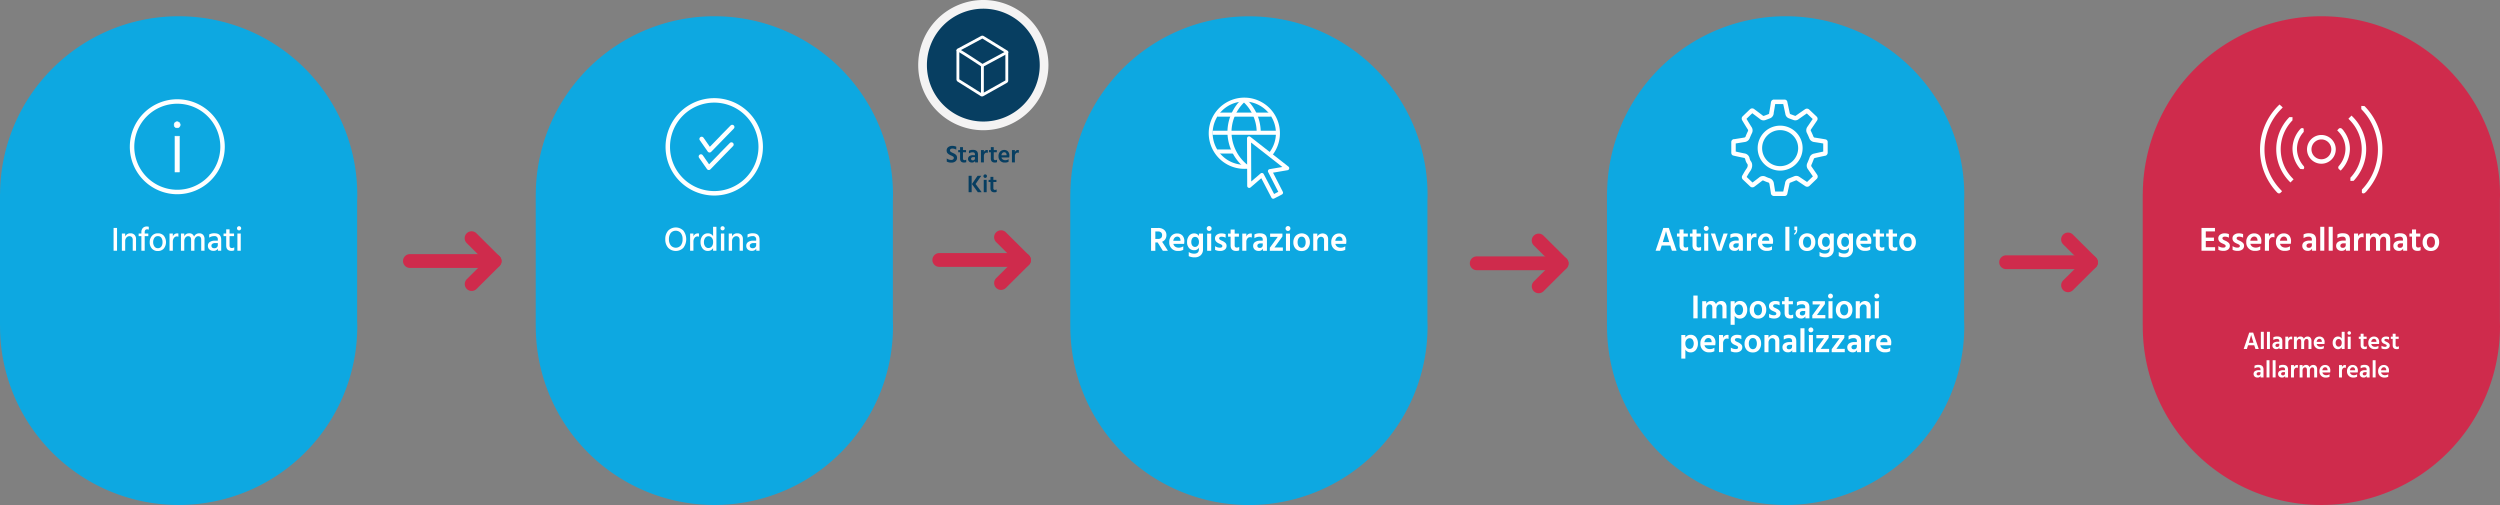 <svg id="ab71aaf9-2a16-4cb9-9fb4-e6f0f8c03feb" data-name="Ebene 1" xmlns="http://www.w3.org/2000/svg" xmlns:xlink="http://www.w3.org/1999/xlink" viewBox="0 0 1847.942 373.319"><rect x="0" y="0" width="1847.942" height="373.319" fill="#808080" stroke="none"/><defs><clipPath id="e485a951-12f9-4647-ab37-6e50c5054240" transform="translate(-74.629 -278.683)"><rect x="64.629" y="278.683" width="1870.531" height="373.318" style="fill:none"/></clipPath></defs><g style="clip-path:url(#e485a951-12f9-4647-ab37-6e50c5054240)"><path d="M338.624,426.737c.041-1.339.097-2.674.097-4.023a132.023,132.023,0,0,0-264.044-.72h-.048v97.57h.039c-.001.12-.009.239-.009.359a132.031,132.031,0,0,0,264.062,0c0-1.349-.056-2.684-.097-4.023Z" transform="translate(-74.629 -278.683)" style="fill:#0da8e1"/></g><path d="M158.587,463.998V447.148h2.55v16.85Z" transform="translate(-74.629 -278.683)" style="fill:#fff"/><path d="M167.162,451.323v2.175a4.015,4.015,0,0,1,3.95-2.35,3.924,3.924,0,0,1,2.975,1.149,4.335,4.335,0,0,1,1.1,3.125v8.575h-2.45v-8a2.84,2.84,0,0,0-.663-2.025,2.316,2.316,0,0,0-1.762-.699,2.907,2.907,0,0,0-2.225,1.012,4.056,4.056,0,0,0-.925,2.838v6.875H164.712V451.323Z" transform="translate(-74.629 -278.683)" style="fill:#fff"/><path d="M184.612,446.298v2.15a2.976,2.976,0,0,0-1.2-.25q-1.825,0-1.825,2.175v.95h2.675v1.899H181.587v10.775h-2.45V453.223H177.112v-1.899h2.025v-.976a4.379,4.379,0,0,1,1.062-3.112,3.89,3.89,0,0,1,2.988-1.138A5.366,5.366,0,0,1,184.612,446.298Z" transform="translate(-74.629 -278.683)" style="fill:#fff"/><path d="M191.287,464.223a5.546,5.546,0,0,1-4.4-1.824,6.76,6.76,0,0,1-1.6-4.625,6.942,6.942,0,0,1,1.65-4.738,5.498,5.498,0,0,1,4.35-1.887,5.573,5.573,0,0,1,4.475,1.837,7.708,7.708,0,0,1-.038,9.388A5.578,5.578,0,0,1,191.287,464.223Zm-.025-11a2.905,2.905,0,0,0-2.525,1.288,5.427,5.427,0,0,0-.9,3.188,5.276,5.276,0,0,0,.925,3.162,2.944,2.944,0,0,0,2.525,1.288,2.975,2.975,0,0,0,2.587-1.25,5.354,5.354,0,0,0,.888-3.176,5.686,5.686,0,0,0-.85-3.237A2.971,2.971,0,0,0,191.262,453.223Z" transform="translate(-74.629 -278.683)" style="fill:#fff"/><path d="M202.387,451.323v2.225a3.338,3.338,0,0,1,3.325-2.35,4.419,4.419,0,0,1,.775.075v2.399a2.965,2.965,0,0,0-1.175-.225,2.505,2.505,0,0,0-2.1,1.125,4.4,4.4,0,0,0-.825,2.675v6.75H199.937V451.323Z" transform="translate(-74.629 -278.683)" style="fill:#fff"/><path d="M210.836,451.323v2.024a3.69,3.69,0,0,1,3.575-2.199,3.435,3.435,0,0,1,3.65,2.449,4.047,4.047,0,0,1,1.525-1.812,4.097,4.097,0,0,1,2.25-.637,3.738,3.738,0,0,1,2.963,1.149,4.641,4.641,0,0,1,1.012,3.175v8.525h-2.45v-8q0-2.725-2.2-2.725a2.567,2.567,0,0,0-1.962.975,4.218,4.218,0,0,0-.863,2.875v6.875h-2.45v-8q0-2.725-2.225-2.725a2.583,2.583,0,0,0-1.95.975,4.178,4.178,0,0,0-.875,2.875v6.875h-2.45V451.323Z" transform="translate(-74.629 -278.683)" style="fill:#fff"/><path d="M229.261,454.348v-2.375a7.78,7.78,0,0,1,3.9-.85q4.975,0,4.975,4.825v8.05h-2.425v-1.5a3.683,3.683,0,0,1-3.425,1.6,4.01,4.01,0,0,1-2.887-1.037,3.486,3.486,0,0,1-1.087-2.638,3.32,3.32,0,0,1,1.375-2.837,6.382,6.382,0,0,1,3.85-1.013h2.1v-.726a2.31,2.31,0,0,0-2.7-2.625A6.379,6.379,0,0,0,229.261,454.348Zm6.375,4h-1.9a3.413,3.413,0,0,0-2.112.551,1.695,1.695,0,0,0-.713,1.399,1.763,1.763,0,0,0,.55,1.375,2.297,2.297,0,0,0,1.6.5,2.607,2.607,0,0,0,1.887-.662,2.302,2.302,0,0,0,.688-1.737Z" transform="translate(-74.629 -278.683)" style="fill:#fff"/><path d="M244.311,453.223v6.976q0,1.825,1.75,1.825a2.704,2.704,0,0,0,1.725-.551v2.2a4.183,4.183,0,0,1-2.025.45q-3.925,0-3.925-3.975v-6.926h-1.975v-1.899h1.975v-3.101h2.475v3.101h3.325v1.899Z" transform="translate(-74.629 -278.683)" style="fill:#fff"/><path d="M250.249,448.535a1.474,1.474,0,0,1-.438-1.087,1.521,1.521,0,0,1,.438-1.101,1.454,1.454,0,0,1,1.087-.449,1.536,1.536,0,0,1,1.55,1.55,1.467,1.467,0,0,1-.45,1.075,1.496,1.496,0,0,1-1.1.449A1.474,1.474,0,0,1,250.249,448.535Zm-.137,15.463V451.323h2.475v12.675Z" transform="translate(-74.629 -278.683)" style="fill:#fff"/><g style="clip-path:url(#e485a951-12f9-4647-ab37-6e50c5054240)"><path d="M734.624,426.737c.041-1.339.097-2.674.097-4.023a132.023,132.023,0,0,0-264.044-.72h-.048v97.57h.039c-.001.12-.009.239-.009.359a132.031,132.031,0,0,0,264.062,0c0-1.349-.056-2.684-.097-4.023Z" transform="translate(-74.629 -278.683)" style="fill:#0da8e1"/></g><path d="M566.396,455.498a9.163,9.163,0,0,1,2.1-6.3,7.922,7.922,0,0,1,11.3-.013,10.633,10.633,0,0,1-.012,12.638,7.878,7.878,0,0,1-11.275,0A9.163,9.163,0,0,1,566.396,455.498Zm4.038-4.588a7.191,7.191,0,0,0-1.337,4.588,7.101,7.101,0,0,0,1.375,4.6,4.873,4.873,0,0,0,7.375.025,7.271,7.271,0,0,0,1.325-4.625,7.178,7.178,0,0,0-1.337-4.6,4.911,4.911,0,0,0-7.4.012Z" transform="translate(-74.629 -278.683)" style="fill:#fff"/><path d="M587.195,451.323v2.225a3.338,3.338,0,0,1,3.325-2.35,4.419,4.419,0,0,1,.775.075v2.399a2.965,2.965,0,0,0-1.175-.225,2.505,2.505,0,0,0-2.1,1.125,4.4,4.4,0,0,0-.825,2.675v6.75h-2.45V451.323Z" transform="translate(-74.629 -278.683)" style="fill:#fff"/><path d="M601.72,446.323h2.475v17.675h-2.475v-1.925a4.301,4.301,0,0,1-3.875,2.1,4.712,4.712,0,0,1-3.95-1.888,7.264,7.264,0,0,1-1.45-4.562,7.139,7.139,0,0,1,1.525-4.774,4.909,4.909,0,0,1,3.925-1.8,4.293,4.293,0,0,1,3.825,2.1Zm-3.45,15.7a3.184,3.184,0,0,0,2.45-1.101,4.848,4.848,0,0,0,1-3.35,4.428,4.428,0,0,0-1.037-3.226,3.215,3.215,0,0,0-2.338-1.05,2.994,2.994,0,0,0-2.425,1.163,5.106,5.106,0,0,0-.95,3.312,4.78,4.78,0,0,0,.938,3.074A2.899,2.899,0,0,0,598.271,462.023Z" transform="translate(-74.629 -278.683)" style="fill:#fff"/><path d="M607.657,448.535a1.474,1.474,0,0,1-.438-1.087,1.521,1.521,0,0,1,.438-1.101,1.455,1.455,0,0,1,1.087-.449,1.536,1.536,0,0,1,1.55,1.55,1.467,1.467,0,0,1-.45,1.075,1.496,1.496,0,0,1-1.1.449A1.474,1.474,0,0,1,607.657,448.535ZM607.52,463.998V451.323h2.475v12.675Z" transform="translate(-74.629 -278.683)" style="fill:#fff"/><path d="M615.745,451.323v2.175a4.015,4.015,0,0,1,3.95-2.35,3.924,3.924,0,0,1,2.975,1.149,4.335,4.335,0,0,1,1.1,3.125v8.575h-2.45v-8a2.84,2.84,0,0,0-.663-2.025,2.316,2.316,0,0,0-1.762-.699,2.907,2.907,0,0,0-2.225,1.012,4.056,4.056,0,0,0-.925,2.838v6.875h-2.45V451.323Z" transform="translate(-74.629 -278.683)" style="fill:#fff"/><path d="M627.195,454.348v-2.375a7.78,7.78,0,0,1,3.9-.85q4.975,0,4.975,4.825v8.05H633.645v-1.5a3.683,3.683,0,0,1-3.425,1.6,4.01,4.01,0,0,1-2.887-1.037,3.486,3.486,0,0,1-1.087-2.638,3.32,3.32,0,0,1,1.375-2.837,6.382,6.382,0,0,1,3.85-1.013h2.1v-.726a2.31,2.31,0,0,0-2.7-2.625A6.379,6.379,0,0,0,627.195,454.348Zm6.375,4h-1.9a3.413,3.413,0,0,0-2.112.551,1.695,1.695,0,0,0-.713,1.399,1.763,1.763,0,0,0,.55,1.375,2.297,2.297,0,0,0,1.6.5,2.607,2.607,0,0,0,1.887-.662,2.302,2.302,0,0,0,.688-1.737Z" transform="translate(-74.629 -278.683)" style="fill:#fff"/><g style="clip-path:url(#e485a951-12f9-4647-ab37-6e50c5054240)"><path d="M1526.474,426.737c.041-1.339.097-2.674.097-4.023a132.023,132.023,0,0,0-264.044-.72h-.048v97.57h.039c-.001.12-.009.239-.009.359a132.031,132.031,0,0,0,264.062,0c0-1.349-.056-2.684-.097-4.023Z" transform="translate(-74.629 -278.683)" style="fill:#0da8e1"/></g><path d="M1310.49,463.998l-1.2-3.825h-6.375l-1.2,3.825h-3.3l5.7-16.85h4.074l5.7,16.85Zm-6.75-6.4h4.75l-.226-.75q-.85-2.7-1.388-4.537-.538-1.837-.662-2.312l-.1-.5q-.226,1.251-2.15,7.375Z" transform="translate(-74.629 -278.683)" style="fill:#fff"/><path d="M1319.09,453.573v6.45a1.461,1.461,0,0,0,1.6,1.625,3.13,3.13,0,0,0,1.75-.525v2.575a5.165,5.165,0,0,1-2.25.425q-4.1,0-4.1-4.15v-6.399h-1.9v-2.25h1.9v-3.05h3v3.05h3.149v2.25Z" transform="translate(-74.629 -278.683)" style="fill:#fff"/><path d="M1328.69,453.573v6.45a1.461,1.461,0,0,0,1.6,1.625,3.13,3.13,0,0,0,1.75-.525v2.575a5.165,5.165,0,0,1-2.25.425q-4.1,0-4.1-4.15v-6.399H1323.79v-2.25h1.9v-3.05h3v3.05h3.149v2.25Z" transform="translate(-74.629 -278.683)" style="fill:#fff"/><path d="M1334.015,447.523a1.8,1.8,0,1,1,3.6,0,1.767,1.767,0,0,1-.524,1.3,1.813,1.813,0,0,1-2.551,0A1.767,1.767,0,0,1,1334.015,447.523Zm.3,16.475V451.323h3v12.675Z" transform="translate(-74.629 -278.683)" style="fill:#fff"/><path d="M1343.814,463.998l-4.575-12.675h3.149l1.676,5.375q.5,1.575.85,2.812t.45,1.688l.075.45a42.49,42.49,0,0,1,1.425-4.95l1.75-5.375h3.1l-4.649,12.675Z" transform="translate(-74.629 -278.683)" style="fill:#fff"/><path d="M1353.689,454.748v-2.775a7.895,7.895,0,0,1,4.1-.875q5.15,0,5.15,4.801v8.1h-2.976v-1.525a3.402,3.402,0,0,1-3.3,1.625,3.892,3.892,0,0,1-2.862-1.05,3.567,3.567,0,0,1-1.062-2.649,3.352,3.352,0,0,1,1.35-2.825,6.359,6.359,0,0,1,3.9-1.025h1.85v-.774a2.171,2.171,0,0,0-.55-1.601,2.599,2.599,0,0,0-1.875-.55A6.61,6.61,0,0,0,1353.689,454.748Zm6.149,3.8h-1.55a2.879,2.879,0,0,0-1.8.487,1.506,1.506,0,0,0-.625,1.238q0,1.6,1.85,1.6a2.057,2.057,0,0,0,1.562-.588,2.127,2.127,0,0,0,.562-1.537Z" transform="translate(-74.629 -278.683)" style="fill:#fff"/><path d="M1368.938,451.323v2.25a3.207,3.207,0,0,1,3.2-2.351,3.917,3.917,0,0,1,.85.075v2.9a3.161,3.161,0,0,0-1.274-.25,2.415,2.415,0,0,0-2,1,3.954,3.954,0,0,0-.775,2.5v6.55h-3.025l.025-12.675Z" transform="translate(-74.629 -278.683)" style="fill:#fff"/><path d="M1384.438,460.698v2.6a7.288,7.288,0,0,1-3.825.825,6.104,6.104,0,0,1-6.524-6.45,6.591,6.591,0,0,1,1.649-4.75,5.476,5.476,0,0,1,4.125-1.725,5.206,5.206,0,0,1,3.926,1.5,6.055,6.055,0,0,1,1.449,4.375,11.983,11.983,0,0,1-.175,1.8h-7.95a3.403,3.403,0,0,0,1.363,2.1,4.399,4.399,0,0,0,2.587.726A5.583,5.583,0,0,0,1384.438,460.698Zm-2.05-4.075v-.375a3.189,3.189,0,0,0-.662-1.963,2.195,2.195,0,0,0-1.788-.737,2.545,2.545,0,0,0-1.862.788,3.969,3.969,0,0,0-1.013,2.287Z" transform="translate(-74.629 -278.683)" style="fill:#fff"/><path d="M1394.313,463.998V446.323h3v17.675Z" transform="translate(-74.629 -278.683)" style="fill:#fff"/><path d="M1403.091,446.148v2.675a4.359,4.359,0,0,1-.138,1.087,3.78,3.78,0,0,1-.412,1,3.208,3.208,0,0,1-.688.812,2.447,2.447,0,0,1-.988.5v-1.074a1.128,1.128,0,0,0,.551-.375,2.722,2.722,0,0,0,.375-.613,2.979,2.979,0,0,0,.212-.699,2.672,2.672,0,0,0,.038-.663h-1.051v-2.649Z" transform="translate(-74.629 -278.683)" style="fill:#fff"/><path d="M1410.365,464.198a5.717,5.717,0,0,1-4.487-1.8,6.634,6.634,0,0,1-1.612-4.601,6.944,6.944,0,0,1,1.675-4.787,6.306,6.306,0,0,1,8.95-.05,6.843,6.843,0,0,1,1.6,4.662,6.926,6.926,0,0,1-1.612,4.725A5.666,5.666,0,0,1,1410.365,464.198Zm0-10.625a2.455,2.455,0,0,0-2.188,1.175,5.312,5.312,0,0,0-.763,2.95,5.201,5.201,0,0,0,.775,2.925,2.687,2.687,0,0,0,4.425.025,5.259,5.259,0,0,0,.75-2.926,5.568,5.568,0,0,0-.725-2.987A2.488,2.488,0,0,0,1410.365,453.573Z" transform="translate(-74.629 -278.683)" style="fill:#fff"/><path d="M1427.115,451.323h3v11.524a5.663,5.663,0,0,1-1.737,4.513,6.474,6.474,0,0,1-4.412,1.513,9.996,9.996,0,0,1-4.375-.9v-3.05a6.882,6.882,0,0,0,4.074,1.2q3.451,0,3.45-3.3v-1.101a3.918,3.918,0,0,1-3.6,1.875,4.879,4.879,0,0,1-3.638-1.562,6.265,6.265,0,0,1-1.513-4.537,7.011,7.011,0,0,1,1.438-4.537,4.624,4.624,0,0,1,3.788-1.788,3.806,3.806,0,0,1,3.524,1.976Zm-2.875,9.825a2.593,2.593,0,0,0,2.05-.963,3.721,3.721,0,0,0,.825-2.513,4.567,4.567,0,0,0-.8-2.975,2.534,2.534,0,0,0-2.025-.95,2.415,2.415,0,0,0-2.05,1.013,4.5,4.5,0,0,0-.75,2.737,4.161,4.161,0,0,0,.775,2.713A2.45,2.45,0,0,0,1424.24,461.148Z" transform="translate(-74.629 -278.683)" style="fill:#fff"/><path d="M1441.314,451.323h3v11.524a5.663,5.663,0,0,1-1.737,4.513,6.474,6.474,0,0,1-4.412,1.513,9.996,9.996,0,0,1-4.375-.9v-3.05a6.882,6.882,0,0,0,4.074,1.2q3.451,0,3.45-3.3v-1.101a3.918,3.918,0,0,1-3.6,1.875,4.879,4.879,0,0,1-3.638-1.562,6.265,6.265,0,0,1-1.513-4.537,7.011,7.011,0,0,1,1.438-4.537,4.624,4.624,0,0,1,3.788-1.788,3.806,3.806,0,0,1,3.524,1.976Zm-2.875,9.825a2.593,2.593,0,0,0,2.05-.963,3.721,3.721,0,0,0,.825-2.513,4.567,4.567,0,0,0-.8-2.975,2.534,2.534,0,0,0-2.025-.95,2.415,2.415,0,0,0-2.05,1.013,4.5,4.5,0,0,0-.75,2.737,4.161,4.161,0,0,0,.775,2.713A2.45,2.45,0,0,0,1438.439,461.148Z" transform="translate(-74.629 -278.683)" style="fill:#fff"/><path d="M1457.064,460.698v2.6a7.288,7.288,0,0,1-3.825.825,6.104,6.104,0,0,1-6.524-6.45,6.591,6.591,0,0,1,1.649-4.75,5.476,5.476,0,0,1,4.125-1.725,5.206,5.206,0,0,1,3.926,1.5,6.055,6.055,0,0,1,1.449,4.375,11.983,11.983,0,0,1-.175,1.8h-7.95a3.403,3.403,0,0,0,1.363,2.1,4.399,4.399,0,0,0,2.587.726A5.583,5.583,0,0,0,1457.064,460.698Zm-2.05-4.075v-.375a3.189,3.189,0,0,0-.662-1.963,2.195,2.195,0,0,0-1.788-.737,2.545,2.545,0,0,0-1.862.788,3.969,3.969,0,0,0-1.013,2.287Z" transform="translate(-74.629 -278.683)" style="fill:#fff"/><path d="M1464.115,453.573v6.45a1.461,1.461,0,0,0,1.6,1.625,3.13,3.13,0,0,0,1.75-.525v2.575a5.165,5.165,0,0,1-2.25.425q-4.1,0-4.1-4.15v-6.399h-1.9v-2.25h1.9v-3.05h3v3.05h3.149v2.25Z" transform="translate(-74.629 -278.683)" style="fill:#fff"/><path d="M1473.715,453.573v6.45a1.461,1.461,0,0,0,1.6,1.625,3.13,3.13,0,0,0,1.75-.525v2.575a5.165,5.165,0,0,1-2.25.425q-4.1,0-4.1-4.15v-6.399h-1.9v-2.25h1.9v-3.05h3v3.05h3.149v2.25Z" transform="translate(-74.629 -278.683)" style="fill:#fff"/><path d="M1484.665,464.198a5.717,5.717,0,0,1-4.487-1.8,6.634,6.634,0,0,1-1.612-4.601,6.944,6.944,0,0,1,1.675-4.787,6.306,6.306,0,0,1,8.95-.05,6.843,6.843,0,0,1,1.6,4.662,6.926,6.926,0,0,1-1.612,4.725A5.666,5.666,0,0,1,1484.665,464.198Zm0-10.625a2.455,2.455,0,0,0-2.188,1.175,5.312,5.312,0,0,0-.763,2.95,5.201,5.201,0,0,0,.775,2.925,2.687,2.687,0,0,0,4.425.025,5.259,5.259,0,0,0,.75-2.926,5.568,5.568,0,0,0-.725-2.987A2.488,2.488,0,0,0,1484.665,453.573Z" transform="translate(-74.629 -278.683)" style="fill:#fff"/><path d="M1326.315,513.998V497.148h3.149v16.85Z" transform="translate(-74.629 -278.683)" style="fill:#fff"/><path d="M1335.865,501.323v2a3.698,3.698,0,0,1,3.575-2.15,3.422,3.422,0,0,1,3.6,2.4,3.835,3.835,0,0,1,1.5-1.775,4.209,4.209,0,0,1,2.275-.625,3.802,3.802,0,0,1,2.975,1.163,4.772,4.772,0,0,1,1.05,3.312v8.35h-3.024v-7.775q0-2.549-1.95-2.55a2.286,2.286,0,0,0-1.737.851,3.926,3.926,0,0,0-.763,2.675v6.8h-3.025v-7.775q0-2.549-1.949-2.55a2.322,2.322,0,0,0-1.75.851,3.879,3.879,0,0,0-.775,2.675v6.8h-3V501.323Z" transform="translate(-74.629 -278.683)" style="fill:#fff"/><path d="M1356.865,501.323v1.95a4.325,4.325,0,0,1,3.875-2.125,4.838,4.838,0,0,1,3.938,1.774,7.121,7.121,0,0,1,1.463,4.675,7.4,7.4,0,0,1-1.463,4.713,4.77,4.77,0,0,1-3.963,1.862,4.254,4.254,0,0,1-3.85-2.075v6.676h-3v-17.45Zm3.15,10.274a2.712,2.712,0,0,0,2.199-1.037,5.412,5.412,0,0,0,0-5.825,2.662,2.662,0,0,0-2.149-1.037,3.037,3.037,0,0,0-2.25.975,3.999,3.999,0,0,0-.95,2.9,4.358,4.358,0,0,0,.925,2.975A2.864,2.864,0,0,0,1360.016,511.598Z" transform="translate(-74.629 -278.683)" style="fill:#fff"/><path d="M1374.064,514.198a5.717,5.717,0,0,1-4.487-1.8,6.634,6.634,0,0,1-1.612-4.601,6.944,6.944,0,0,1,1.675-4.787,6.306,6.306,0,0,1,8.95-.05,6.843,6.843,0,0,1,1.6,4.662,6.926,6.926,0,0,1-1.612,4.725A5.666,5.666,0,0,1,1374.064,514.198Zm0-10.625a2.455,2.455,0,0,0-2.188,1.175,5.312,5.312,0,0,0-.763,2.95,5.201,5.201,0,0,0,.775,2.925,2.687,2.687,0,0,0,4.425.025,5.259,5.259,0,0,0,.75-2.926,5.568,5.568,0,0,0-.725-2.987A2.488,2.488,0,0,0,1374.064,503.573Z" transform="translate(-74.629 -278.683)" style="fill:#fff"/><path d="M1390.064,501.723v2.65a5.986,5.986,0,0,0-3.125-.75,1.94,1.94,0,0,0-1.213.338,1.041,1.041,0,0,0-.438.862,1.095,1.095,0,0,0,.062.375.909.909,0,0,0,.226.337,4.078,4.078,0,0,0,.312.288,2.244,2.244,0,0,0,.425.263q.274.138.475.237c.134.066.316.149.55.25.233.1.417.184.551.25a7.499,7.499,0,0,1,2.1,1.45,2.856,2.856,0,0,1,.775,2.074,3.33,3.33,0,0,1-1.275,2.775,5.357,5.357,0,0,1-3.4,1,8.045,8.045,0,0,1-3.8-.775v-2.75a6.375,6.375,0,0,0,3.625,1.125,2.278,2.278,0,0,0,1.288-.312.986.986,0,0,0,.462-.862,1.166,1.166,0,0,0-.149-.587,1.545,1.545,0,0,0-.575-.513q-.426-.25-.663-.362-.237-.113-.938-.413a.501.501,0,0,1-.112-.05.481.481,0,0,0-.112-.05.976.976,0,0,1-.125-.05q-2.774-1.251-2.775-3.601a3.256,3.256,0,0,1,1.325-2.75,5.367,5.367,0,0,1,3.325-1A8.12,8.12,0,0,1,1390.064,501.723Z" transform="translate(-74.629 -278.683)" style="fill:#fff"/><path d="M1396.765,503.573v6.45a1.461,1.461,0,0,0,1.6,1.625,3.13,3.13,0,0,0,1.75-.525v2.575a5.165,5.165,0,0,1-2.25.425q-4.1,0-4.1-4.15v-6.399h-1.9v-2.25h1.9v-3.05h3v3.05h3.149v2.25Z" transform="translate(-74.629 -278.683)" style="fill:#fff"/><path d="M1402.864,504.748v-2.775a7.895,7.895,0,0,1,4.1-.875q5.15,0,5.15,4.801v8.1h-2.976v-1.525a3.402,3.402,0,0,1-3.3,1.625,3.892,3.892,0,0,1-2.862-1.05,3.567,3.567,0,0,1-1.062-2.649,3.352,3.352,0,0,1,1.35-2.825,6.359,6.359,0,0,1,3.9-1.025h1.85v-.774a2.171,2.171,0,0,0-.55-1.601,2.599,2.599,0,0,0-1.875-.55A6.61,6.61,0,0,0,1402.864,504.748Zm6.149,3.8h-1.55a2.879,2.879,0,0,0-1.8.487,1.506,1.506,0,0,0-.625,1.238q0,1.6,1.85,1.6a2.057,2.057,0,0,0,1.562-.588,2.127,2.127,0,0,0,.562-1.537Z" transform="translate(-74.629 -278.683)" style="fill:#fff"/><path d="M1423.563,501.323v2.1l-5.9,8.15h6.226v2.425h-9.65v-2.225l5.875-8.051h-5.649v-2.399Z" transform="translate(-74.629 -278.683)" style="fill:#fff"/><path d="M1425.889,497.523a1.8,1.8,0,1,1,3.6,0,1.767,1.767,0,0,1-.524,1.3,1.813,1.813,0,0,1-2.551,0A1.767,1.767,0,0,1,1425.889,497.523Zm.3,16.475V501.323h3v12.675Z" transform="translate(-74.629 -278.683)" style="fill:#fff"/><path d="M1437.764,514.198a5.717,5.717,0,0,1-4.487-1.8,6.634,6.634,0,0,1-1.612-4.601,6.944,6.944,0,0,1,1.675-4.787,6.306,6.306,0,0,1,8.95-.05,6.843,6.843,0,0,1,1.6,4.662,6.926,6.926,0,0,1-1.612,4.725A5.666,5.666,0,0,1,1437.764,514.198Zm0-10.625a2.455,2.455,0,0,0-2.188,1.175,5.312,5.312,0,0,0-.763,2.95,5.201,5.201,0,0,0,.775,2.925,2.687,2.687,0,0,0,4.425.025,5.259,5.259,0,0,0,.75-2.926,5.568,5.568,0,0,0-.725-2.987A2.488,2.488,0,0,0,1437.764,503.573Z" transform="translate(-74.629 -278.683)" style="fill:#fff"/><path d="M1449.363,501.323v2.175a4.455,4.455,0,0,1,6.9-1.175,4.517,4.517,0,0,1,1.1,3.25v8.425h-3v-7.8a2.663,2.663,0,0,0-.6-1.888,2.127,2.127,0,0,0-1.625-.638,2.524,2.524,0,0,0-1.976.913,3.842,3.842,0,0,0-.8,2.612v6.8h-3V501.323Z" transform="translate(-74.629 -278.683)" style="fill:#fff"/><path d="M1460.138,497.523a1.8,1.8,0,1,1,3.6,0,1.767,1.767,0,0,1-.524,1.3,1.813,1.813,0,0,1-2.551,0A1.767,1.767,0,0,1,1460.138,497.523Zm.3,16.475V501.323h3v12.675Z" transform="translate(-74.629 -278.683)" style="fill:#fff"/><path d="M1320.415,526.323v1.95a4.325,4.325,0,0,1,3.875-2.125,4.838,4.838,0,0,1,3.938,1.774,7.121,7.121,0,0,1,1.463,4.675,7.4,7.4,0,0,1-1.463,4.713,4.77,4.77,0,0,1-3.963,1.862,4.253,4.253,0,0,1-3.85-2.075v6.676h-3v-17.45Zm3.15,10.274a2.712,2.712,0,0,0,2.199-1.037,5.412,5.412,0,0,0,0-5.825,2.662,2.662,0,0,0-2.149-1.037,3.037,3.037,0,0,0-2.25.975,3.999,3.999,0,0,0-.95,2.9,4.358,4.358,0,0,0,.925,2.975A2.864,2.864,0,0,0,1323.565,536.598Z" transform="translate(-74.629 -278.683)" style="fill:#fff"/><path d="M1341.864,535.698v2.6a7.288,7.288,0,0,1-3.825.825,6.104,6.104,0,0,1-6.524-6.45,6.591,6.591,0,0,1,1.649-4.75,5.476,5.476,0,0,1,4.125-1.725,5.206,5.206,0,0,1,3.926,1.5,6.055,6.055,0,0,1,1.449,4.375,11.983,11.983,0,0,1-.175,1.8h-7.95a3.403,3.403,0,0,0,1.363,2.1,4.399,4.399,0,0,0,2.587.726A5.583,5.583,0,0,0,1341.864,535.698Zm-2.05-4.075v-.375a3.189,3.189,0,0,0-.662-1.963,2.195,2.195,0,0,0-1.788-.737,2.545,2.545,0,0,0-1.862.788,3.969,3.969,0,0,0-1.013,2.287Z" transform="translate(-74.629 -278.683)" style="fill:#fff"/><path d="M1348.29,526.323v2.25a3.207,3.207,0,0,1,3.2-2.351,3.917,3.917,0,0,1,.85.075v2.9a3.161,3.161,0,0,0-1.274-.25,2.415,2.415,0,0,0-2,1,3.954,3.954,0,0,0-.775,2.5v6.55h-3.025l.025-12.675Z" transform="translate(-74.629 -278.683)" style="fill:#fff"/><path d="M1361.79,526.723v2.65a5.986,5.986,0,0,0-3.125-.75,1.94,1.94,0,0,0-1.213.338,1.041,1.041,0,0,0-.438.862,1.095,1.095,0,0,0,.062.375.909.909,0,0,0,.226.337,4.082,4.082,0,0,0,.312.288,2.244,2.244,0,0,0,.425.263q.274.138.475.237c.134.066.316.149.55.25.233.1.417.184.551.25a7.498,7.498,0,0,1,2.1,1.45,2.856,2.856,0,0,1,.775,2.074,3.33,3.33,0,0,1-1.275,2.775,5.357,5.357,0,0,1-3.4,1,8.045,8.045,0,0,1-3.8-.775v-2.75a6.375,6.375,0,0,0,3.625,1.125,2.278,2.278,0,0,0,1.288-.312.986.986,0,0,0,.462-.862,1.166,1.166,0,0,0-.149-.587,1.545,1.545,0,0,0-.575-.513q-.426-.25-.663-.362-.237-.113-.938-.413a.501.501,0,0,1-.112-.05.481.481,0,0,0-.112-.05.977.977,0,0,1-.125-.05q-2.774-1.251-2.775-3.601a3.256,3.256,0,0,1,1.325-2.75,5.367,5.367,0,0,1,3.325-1A8.12,8.12,0,0,1,1361.79,526.723Z" transform="translate(-74.629 -278.683)" style="fill:#fff"/><path d="M1370.264,539.198a5.717,5.717,0,0,1-4.487-1.8,6.634,6.634,0,0,1-1.612-4.601,6.944,6.944,0,0,1,1.675-4.787,6.306,6.306,0,0,1,8.95-.05,6.843,6.843,0,0,1,1.6,4.662,6.926,6.926,0,0,1-1.612,4.725A5.666,5.666,0,0,1,1370.264,539.198Zm0-10.625a2.455,2.455,0,0,0-2.188,1.175,5.312,5.312,0,0,0-.763,2.95,5.201,5.201,0,0,0,.775,2.925,2.687,2.687,0,0,0,4.425.025,5.259,5.259,0,0,0,.75-2.926,5.568,5.568,0,0,0-.725-2.987A2.488,2.488,0,0,0,1370.264,528.573Z" transform="translate(-74.629 -278.683)" style="fill:#fff"/><path d="M1381.864,526.323v2.175a4.455,4.455,0,0,1,6.9-1.175,4.517,4.517,0,0,1,1.1,3.25v8.425h-3v-7.8a2.663,2.663,0,0,0-.6-1.888,2.127,2.127,0,0,0-1.625-.638,2.524,2.524,0,0,0-1.976.913,3.842,3.842,0,0,0-.8,2.612v6.8h-3V526.323Z" transform="translate(-74.629 -278.683)" style="fill:#fff"/><path d="M1393.139,529.748v-2.775a7.895,7.895,0,0,1,4.1-.875q5.15,0,5.15,4.801v8.1h-2.976v-1.525a3.402,3.402,0,0,1-3.3,1.625,3.892,3.892,0,0,1-2.862-1.05,3.567,3.567,0,0,1-1.062-2.649,3.352,3.352,0,0,1,1.35-2.825,6.359,6.359,0,0,1,3.9-1.025h1.85v-.774a2.171,2.171,0,0,0-.55-1.601,2.599,2.599,0,0,0-1.875-.55A6.61,6.61,0,0,0,1393.139,529.748Zm6.149,3.8h-1.55a2.879,2.879,0,0,0-1.8.487,1.506,1.506,0,0,0-.625,1.238q0,1.6,1.85,1.6a2.057,2.057,0,0,0,1.562-.588,2.127,2.127,0,0,0,.562-1.537Z" transform="translate(-74.629 -278.683)" style="fill:#fff"/><path d="M1405.463,538.998V521.323h3v17.675Z" transform="translate(-74.629 -278.683)" style="fill:#fff"/><path d="M1411.413,522.523a1.8,1.8,0,1,1,3.6,0,1.767,1.767,0,0,1-.524,1.3,1.813,1.813,0,0,1-2.551,0A1.767,1.767,0,0,1,1411.413,522.523Zm.3,16.475V526.323h3v12.675Z" transform="translate(-74.629 -278.683)" style="fill:#fff"/><path d="M1426.338,526.323v2.1l-5.9,8.15h6.226v2.425h-9.65v-2.225l5.875-8.051h-5.649v-2.399Z" transform="translate(-74.629 -278.683)" style="fill:#fff"/><path d="M1437.913,526.323v2.1l-5.9,8.15h6.226v2.425h-9.65v-2.225l5.875-8.051h-5.649v-2.399Z" transform="translate(-74.629 -278.683)" style="fill:#fff"/><path d="M1441.038,529.748v-2.775a7.895,7.895,0,0,1,4.1-.875q5.15,0,5.15,4.801v8.1h-2.976v-1.525a3.402,3.402,0,0,1-3.3,1.625,3.892,3.892,0,0,1-2.862-1.05,3.567,3.567,0,0,1-1.062-2.649,3.352,3.352,0,0,1,1.35-2.825,6.359,6.359,0,0,1,3.9-1.025h1.85v-.774a2.171,2.171,0,0,0-.55-1.601,2.599,2.599,0,0,0-1.875-.55A6.61,6.61,0,0,0,1441.038,529.748Zm6.149,3.8h-1.55a2.879,2.879,0,0,0-1.8.487,1.506,1.506,0,0,0-.625,1.238q0,1.6,1.85,1.6a2.057,2.057,0,0,0,1.562-.588,2.127,2.127,0,0,0,.562-1.537Z" transform="translate(-74.629 -278.683)" style="fill:#fff"/><path d="M1456.312,526.323v2.25a3.207,3.207,0,0,1,3.2-2.351,3.917,3.917,0,0,1,.85.075v2.9a3.161,3.161,0,0,0-1.274-.25,2.415,2.415,0,0,0-2,1,3.954,3.954,0,0,0-.775,2.5v6.55h-3.025l.025-12.675Z" transform="translate(-74.629 -278.683)" style="fill:#fff"/><path d="M1471.812,535.698v2.6a7.288,7.288,0,0,1-3.825.825,6.104,6.104,0,0,1-6.524-6.45,6.591,6.591,0,0,1,1.649-4.75,5.476,5.476,0,0,1,4.125-1.725,5.207,5.207,0,0,1,3.926,1.5,6.055,6.055,0,0,1,1.449,4.375,11.983,11.983,0,0,1-.175,1.8h-7.95a3.403,3.403,0,0,0,1.363,2.1,4.399,4.399,0,0,0,2.587.726A5.583,5.583,0,0,0,1471.812,535.698Zm-2.05-4.075v-.375a3.189,3.189,0,0,0-.662-1.963,2.195,2.195,0,0,0-1.788-.737,2.545,2.545,0,0,0-1.862.788,3.969,3.969,0,0,0-1.013,2.287Z" transform="translate(-74.629 -278.683)" style="fill:#fff"/><path d="M1603.293,494.661a5.098,5.098,0,0,1-3.606-8.7l2.643-2.646.008.008,14.357-14.293a5.098,5.098,0,0,1,7.213,7.205l-.731.736-.004-.004-16.282,16.208A5.083,5.083,0,0,1,1603.293,494.661Z" transform="translate(-74.629 -278.683)" style="fill:#cf2b4c"/><path d="M1620.23,477.674a5.083,5.083,0,0,1-3.597-1.485l-16.282-16.208-.004.004-.731-.736a5.098,5.098,0,0,1,7.213-7.205l14.357,14.293.008-.008,2.643,2.646a5.098,5.098,0,0,1-3.606,8.7Z" transform="translate(-74.629 -278.683)" style="fill:#cf2b4c"/><polygon points="1484.368 193.844 1482.948 193.844 1541.423 193.844 1484.368 193.844" style="fill:#1d1d1b"/><path d="M1616.053,477.624h-58.476a5.098,5.098,0,1,1,0-10.195h58.476Z" transform="translate(-74.629 -278.683)" style="fill:#cf2b4c"/><g style="clip-path:url(#e485a951-12f9-4647-ab37-6e50c5054240)"><path d="M1922.474,426.737c.041-1.339.097-2.674.097-4.023a132.023,132.023,0,0,0-264.044-.72h-.048v97.57h.039c-.001.12-.009.239-.009.359a132.031,132.031,0,0,0,264.062,0c0-1.349-.056-2.684-.097-4.023Z" transform="translate(-74.629 -278.683)" style="fill:#cf2b4c"/></g><path d="M1705.101,461.423h6.875v2.575h-10.05V447.148h9.95v2.574h-6.775v4.575h6.025v2.55h-6.025Z" transform="translate(-74.629 -278.683)" style="fill:#fff"/><path d="M1722.176,451.723v2.65a5.986,5.986,0,0,0-3.125-.75,1.94,1.94,0,0,0-1.213.338,1.041,1.041,0,0,0-.438.862,1.095,1.095,0,0,0,.062.375.909.909,0,0,0,.226.337,4.078,4.078,0,0,0,.312.288,2.244,2.244,0,0,0,.425.263q.274.138.475.237c.134.066.316.149.55.25.233.1.417.184.551.25a7.499,7.499,0,0,1,2.1,1.45,2.856,2.856,0,0,1,.775,2.074,3.33,3.33,0,0,1-1.275,2.775,5.357,5.357,0,0,1-3.4,1,8.045,8.045,0,0,1-3.8-.775v-2.75a6.375,6.375,0,0,0,3.625,1.125,2.278,2.278,0,0,0,1.288-.312.986.986,0,0,0,.462-.862,1.166,1.166,0,0,0-.149-.587,1.545,1.545,0,0,0-.575-.513q-.426-.25-.663-.362-.237-.113-.938-.413a.501.501,0,0,1-.112-.05.481.481,0,0,0-.112-.05.976.976,0,0,1-.125-.05q-2.774-1.251-2.775-3.601a3.256,3.256,0,0,1,1.325-2.75,5.367,5.367,0,0,1,3.325-1A8.12,8.12,0,0,1,1722.176,451.723Z" transform="translate(-74.629 -278.683)" style="fill:#fff"/><path d="M1732.676,451.723v2.65a5.986,5.986,0,0,0-3.125-.75,1.94,1.94,0,0,0-1.213.338,1.041,1.041,0,0,0-.438.862,1.095,1.095,0,0,0,.062.375.909.909,0,0,0,.226.337,4.078,4.078,0,0,0,.312.288,2.244,2.244,0,0,0,.425.263q.274.138.475.237c.134.066.316.149.55.25.233.1.417.184.551.25a7.499,7.499,0,0,1,2.1,1.45,2.856,2.856,0,0,1,.775,2.074,3.33,3.33,0,0,1-1.275,2.775,5.357,5.357,0,0,1-3.4,1,8.045,8.045,0,0,1-3.8-.775v-2.75a6.375,6.375,0,0,0,3.625,1.125,2.278,2.278,0,0,0,1.288-.312.986.986,0,0,0,.462-.862,1.166,1.166,0,0,0-.149-.587,1.545,1.545,0,0,0-.575-.513q-.426-.25-.663-.362-.237-.113-.938-.413a.501.501,0,0,1-.112-.05.481.481,0,0,0-.112-.05.976.976,0,0,1-.125-.05q-2.774-1.251-2.775-3.601a3.256,3.256,0,0,1,1.325-2.75,5.367,5.367,0,0,1,3.325-1A8.12,8.12,0,0,1,1732.676,451.723Z" transform="translate(-74.629 -278.683)" style="fill:#fff"/><path d="M1745.375,460.698v2.6a7.288,7.288,0,0,1-3.825.825,6.104,6.104,0,0,1-6.524-6.45,6.591,6.591,0,0,1,1.649-4.75,5.476,5.476,0,0,1,4.125-1.725,5.207,5.207,0,0,1,3.926,1.5,6.055,6.055,0,0,1,1.449,4.375,11.983,11.983,0,0,1-.175,1.8h-7.95a3.403,3.403,0,0,0,1.363,2.1,4.399,4.399,0,0,0,2.587.726A5.583,5.583,0,0,0,1745.375,460.698Zm-2.05-4.075v-.375a3.189,3.189,0,0,0-.662-1.963,2.195,2.195,0,0,0-1.788-.737,2.545,2.545,0,0,0-1.862.788A3.969,3.969,0,0,0,1738,456.623Z" transform="translate(-74.629 -278.683)" style="fill:#fff"/><path d="M1751.8,451.323v2.25A3.207,3.207,0,0,1,1755,451.223a3.917,3.917,0,0,1,.85.075v2.9a3.161,3.161,0,0,0-1.274-.25,2.415,2.415,0,0,0-2,1,3.954,3.954,0,0,0-.775,2.5v6.55h-3.025l.025-12.675Z" transform="translate(-74.629 -278.683)" style="fill:#fff"/><path d="M1767.3,460.698v2.6a7.288,7.288,0,0,1-3.825.825,6.104,6.104,0,0,1-6.524-6.45,6.591,6.591,0,0,1,1.649-4.75,5.476,5.476,0,0,1,4.125-1.725,5.206,5.206,0,0,1,3.926,1.5,6.055,6.055,0,0,1,1.449,4.375,11.981,11.981,0,0,1-.175,1.8h-7.95a3.403,3.403,0,0,0,1.363,2.1,4.399,4.399,0,0,0,2.587.726A5.583,5.583,0,0,0,1767.3,460.698Zm-2.05-4.075v-.375a3.189,3.189,0,0,0-.662-1.963,2.195,2.195,0,0,0-1.788-.737,2.545,2.545,0,0,0-1.862.788,3.969,3.969,0,0,0-1.013,2.287Z" transform="translate(-74.629 -278.683)" style="fill:#fff"/><path d="M1777.374,454.748v-2.775a7.895,7.895,0,0,1,4.1-.875q5.15,0,5.15,4.801v8.1h-2.976v-1.525a3.402,3.402,0,0,1-3.3,1.625,3.892,3.892,0,0,1-2.862-1.05,3.567,3.567,0,0,1-1.062-2.649,3.352,3.352,0,0,1,1.35-2.825,6.359,6.359,0,0,1,3.9-1.025h1.85v-.774a2.171,2.171,0,0,0-.55-1.601,2.599,2.599,0,0,0-1.875-.55A6.61,6.61,0,0,0,1777.374,454.748Zm6.149,3.8h-1.55a2.879,2.879,0,0,0-1.8.487,1.506,1.506,0,0,0-.625,1.238q0,1.6,1.85,1.6a2.057,2.057,0,0,0,1.562-.588,2.127,2.127,0,0,0,.562-1.537Z" transform="translate(-74.629 -278.683)" style="fill:#fff"/><path d="M1789.699,463.998V446.323h3v17.675Z" transform="translate(-74.629 -278.683)" style="fill:#fff"/><path d="M1795.924,463.998V446.323h3v17.675Z" transform="translate(-74.629 -278.683)" style="fill:#fff"/><path d="M1802.398,454.748v-2.775a7.895,7.895,0,0,1,4.1-.875q5.15,0,5.15,4.801v8.1h-2.976v-1.525a3.402,3.402,0,0,1-3.3,1.625,3.892,3.892,0,0,1-2.862-1.05,3.567,3.567,0,0,1-1.062-2.649,3.352,3.352,0,0,1,1.35-2.825,6.359,6.359,0,0,1,3.9-1.025h1.85v-.774a2.171,2.171,0,0,0-.55-1.601,2.599,2.599,0,0,0-1.875-.55A6.61,6.61,0,0,0,1802.398,454.748Zm6.149,3.8h-1.55a2.879,2.879,0,0,0-1.8.487,1.506,1.506,0,0,0-.625,1.238q0,1.6,1.85,1.6a2.057,2.057,0,0,0,1.562-.588,2.127,2.127,0,0,0,.562-1.537Z" transform="translate(-74.629 -278.683)" style="fill:#fff"/><path d="M1817.648,451.323v2.25a3.207,3.207,0,0,1,3.2-2.351,3.917,3.917,0,0,1,.85.075v2.9a3.161,3.161,0,0,0-1.274-.25,2.415,2.415,0,0,0-2,1,3.954,3.954,0,0,0-.775,2.5v6.55h-3.025l.025-12.675Z" transform="translate(-74.629 -278.683)" style="fill:#fff"/><path d="M1826.448,451.323v2a3.698,3.698,0,0,1,3.575-2.15,3.422,3.422,0,0,1,3.6,2.4,3.835,3.835,0,0,1,1.5-1.775,4.209,4.209,0,0,1,2.275-.625,3.802,3.802,0,0,1,2.975,1.163,4.772,4.772,0,0,1,1.05,3.312v8.35h-3.024v-7.775q0-2.549-1.95-2.55a2.286,2.286,0,0,0-1.737.851,3.926,3.926,0,0,0-.763,2.675v6.8h-3.025v-7.775q0-2.549-1.949-2.55a2.322,2.322,0,0,0-1.75.851,3.879,3.879,0,0,0-.775,2.675v6.8h-3V451.323Z" transform="translate(-74.629 -278.683)" style="fill:#fff"/><path d="M1844.698,454.748v-2.775a7.895,7.895,0,0,1,4.1-.875q5.15,0,5.15,4.801v8.1h-2.976v-1.525a3.402,3.402,0,0,1-3.3,1.625,3.892,3.892,0,0,1-2.862-1.05,3.567,3.567,0,0,1-1.062-2.649,3.352,3.352,0,0,1,1.35-2.825,6.359,6.359,0,0,1,3.9-1.025h1.85v-.774a2.171,2.171,0,0,0-.55-1.601,2.599,2.599,0,0,0-1.875-.55A6.61,6.61,0,0,0,1844.698,454.748Zm6.149,3.8h-1.55a2.879,2.879,0,0,0-1.8.487,1.506,1.506,0,0,0-.625,1.238q0,1.6,1.85,1.6a2.057,2.057,0,0,0,1.562-.588,2.127,2.127,0,0,0,.562-1.537Z" transform="translate(-74.629 -278.683)" style="fill:#fff"/><path d="M1860.523,453.573v6.45a1.461,1.461,0,0,0,1.6,1.625,3.13,3.13,0,0,0,1.75-.525v2.575a5.165,5.165,0,0,1-2.25.425q-4.1,0-4.1-4.15v-6.399h-1.9v-2.25h1.9v-3.05h3v3.05h3.149v2.25Z" transform="translate(-74.629 -278.683)" style="fill:#fff"/><path d="M1871.473,464.198a5.717,5.717,0,0,1-4.487-1.8,6.634,6.634,0,0,1-1.612-4.601,6.944,6.944,0,0,1,1.675-4.787,6.306,6.306,0,0,1,8.95-.05,6.843,6.843,0,0,1,1.6,4.662,6.926,6.926,0,0,1-1.612,4.725A5.666,5.666,0,0,1,1871.473,464.198Zm0-10.625a2.455,2.455,0,0,0-2.188,1.175,5.312,5.312,0,0,0-.763,2.95,5.201,5.201,0,0,0,.775,2.925,2.687,2.687,0,0,0,4.425.025,5.259,5.259,0,0,0,.75-2.926,5.568,5.568,0,0,0-.725-2.987A2.488,2.488,0,0,0,1871.473,453.573Z" transform="translate(-74.629 -278.683)" style="fill:#fff"/><g style="clip-path:url(#e485a951-12f9-4647-ab37-6e50c5054240)"><path d="M801.484,371.73a44.916,44.916,0,1,0-44.916-44.916,44.915,44.915,0,0,0,44.916,44.916" transform="translate(-74.629 -278.683)" style="fill:#073e61"/><path d="M801.484,374.944A48.131,48.131,0,1,1,849.615,326.814,48.185,48.185,0,0,1,801.484,374.944Zm0-89.833A41.702,41.702,0,1,0,843.186,326.814,41.75,41.75,0,0,0,801.484,285.111Z" transform="translate(-74.629 -278.683)" style="fill:#f4f3f3"/></g><path d="M781.488,387.116v2.196a5.505,5.505,0,0,0-2.88-.811,2.078,2.078,0,0,0-1.323.378,1.211,1.211,0,0,0,.036,1.953,8.551,8.551,0,0,0,1.539.855q.72.324,1.17.566a6.52,6.52,0,0,1,.981.675,2.721,2.721,0,0,1,.792,1.035,3.442,3.442,0,0,1,.261,1.377,3.182,3.182,0,0,1-1.161,2.583,4.62,4.62,0,0,1-3.051.963,6.767,6.767,0,0,1-3.402-.773V395.792a5.661,5.661,0,0,0,3.384,1.116,2.061,2.061,0,0,0,1.332-.405,1.324,1.324,0,0,0,.504-1.089,1.272,1.272,0,0,0-.126-.576,1.414,1.414,0,0,0-.513-.504q-.387-.252-.594-.359-.207-.108-.855-.396-.18-.089-.27-.126-.666-.306-1.08-.549a6.471,6.471,0,0,1-.9-.657,2.616,2.616,0,0,1-.729-.99,3.348,3.348,0,0,1-.243-1.313,3.05,3.05,0,0,1,1.143-2.484,4.639,4.639,0,0,1,3.033-.936A6.775,6.775,0,0,1,781.488,387.116Z" transform="translate(-74.629 -278.683)" style="fill:#073e61"/><path d="M786.438,391.238v4.644a1.051,1.051,0,0,0,1.152,1.17,2.252,2.252,0,0,0,1.26-.378v1.854a3.713,3.713,0,0,1-1.62.306q-2.952,0-2.952-2.988v-4.607h-1.368v-1.62h1.368v-2.196H786.438v2.196h2.268v1.62Z" transform="translate(-74.629 -278.683)" style="fill:#073e61"/><path d="M790.866,392.084v-1.998a5.684,5.684,0,0,1,2.952-.63q3.708,0,3.708,3.456v5.832h-2.142v-1.098a2.45,2.45,0,0,1-2.376,1.17,2.805,2.805,0,0,1-2.061-.756,2.572,2.572,0,0,1-.765-1.908,2.413,2.413,0,0,1,.972-2.034,4.578,4.578,0,0,1,2.808-.738h1.332v-.558a1.564,1.564,0,0,0-.396-1.152,1.874,1.874,0,0,0-1.35-.396A4.76,4.76,0,0,0,790.866,392.084Zm4.428,2.736h-1.116a2.074,2.074,0,0,0-1.296.351,1.085,1.085,0,0,0-.45.892q0,1.151,1.332,1.151a1.482,1.482,0,0,0,1.125-.423,1.532,1.532,0,0,0,.405-1.106Z" transform="translate(-74.629 -278.683)" style="fill:#073e61"/><path d="M801.9,389.618v1.62a2.308,2.308,0,0,1,2.304-1.692,2.8,2.8,0,0,1,.612.055v2.088a2.28,2.28,0,0,0-.918-.181,1.74,1.74,0,0,0-1.44.721,2.849,2.849,0,0,0-.558,1.8v4.716h-2.178l.018-9.126Z" transform="translate(-74.629 -278.683)" style="fill:#073e61"/><path d="M809.19,391.238v4.644a1.051,1.051,0,0,0,1.152,1.17,2.252,2.252,0,0,0,1.26-.378v1.854a3.713,3.713,0,0,1-1.62.306q-2.952,0-2.952-2.988v-4.607h-1.368v-1.62h1.368v-2.196h2.16v2.196H811.458v1.62Z" transform="translate(-74.629 -278.683)" style="fill:#073e61"/><path d="M820.152,396.368v1.872a5.252,5.252,0,0,1-2.754.594,4.394,4.394,0,0,1-4.698-4.644,4.742,4.742,0,0,1,1.188-3.42,3.939,3.939,0,0,1,2.97-1.242,3.746,3.746,0,0,1,2.826,1.08,4.356,4.356,0,0,1,1.044,3.149,8.582,8.582,0,0,1-.126,1.296h-5.724a2.456,2.456,0,0,0,.981,1.513,3.177,3.177,0,0,0,1.863.521A4.018,4.018,0,0,0,820.152,396.368Zm-1.476-2.934v-.271a2.299,2.299,0,0,0-.477-1.413,1.58,1.58,0,0,0-1.287-.531,1.833,1.833,0,0,0-1.341.567,2.855,2.855,0,0,0-.729,1.647Z" transform="translate(-74.629 -278.683)" style="fill:#073e61"/><path d="M824.814,389.618v1.62a2.308,2.308,0,0,1,2.304-1.692,2.8,2.8,0,0,1,.612.055v2.088a2.28,2.28,0,0,0-.918-.181,1.74,1.74,0,0,0-1.44.721,2.849,2.849,0,0,0-.558,1.8v4.716h-2.178l.018-9.126Z" transform="translate(-74.629 -278.683)" style="fill:#073e61"/><path d="M790.596,420.74V408.608h2.268v12.132Zm5.148-6.048,4.518,6.048h-2.862l-4.356-6.012,4.194-6.12h2.718Z" transform="translate(-74.629 -278.683)" style="fill:#073e61"/><path d="M801.576,408.878a1.296,1.296,0,1,1,2.592,0,1.273,1.273,0,0,1-.378.937,1.304,1.304,0,0,1-1.836,0A1.272,1.272,0,0,1,801.576,408.878Zm.216,11.862v-9.126h2.16v9.126Z" transform="translate(-74.629 -278.683)" style="fill:#073e61"/><path d="M808.902,413.234v4.644a1.051,1.051,0,0,0,1.152,1.17,2.251,2.251,0,0,0,1.26-.378v1.854a3.713,3.713,0,0,1-1.62.306q-2.952,0-2.952-2.988v-4.607H805.374v-1.62h1.368V409.418h2.16v2.196h2.268v1.62Z" transform="translate(-74.629 -278.683)" style="fill:#073e61"/><g style="clip-path:url(#e485a951-12f9-4647-ab37-6e50c5054240)"><path d="M1790.55,399.713a10.63,10.63,0,1,1,10.631-10.63A10.642,10.642,0,0,1,1790.55,399.713Zm0-17.96a7.33,7.33,0,1,0,7.33,7.331A7.338,7.338,0,0,0,1790.55,381.753Z" transform="translate(-74.629 -278.683)" style="fill:#fff"/><path d="M1759.277,421.659a2.065,2.065,0,0,1-1.289-.551l-.009.009c-.028-.029-.057-.058-.084-.087-.07-.061-.141-.126-.213-.197l-.119-.117.018-.018-.004-.005-.019.019-.001-.039a45.908,45.908,0,0,1,.866-63.6l1.141-1.156,1.238,1.059,1.175,1.124-1.141,1.228-.254-.216.231.237-.047.047.008.008-.016 0a42.609,42.609,0,0,0-.4,59.427l1.127,1.174-1.136,1.168A1.525,1.525,0,0,1,1759.277,421.659Z" transform="translate(-74.629 -278.683)" style="fill:#fff"/><path d="M1767.647,413.554l-1.157-1.193c-.041-.042-.079-.083-.116-.124l-.165-.177-.001.001.001-.001a33.921,33.921,0,0,1,.322-46.438l-.001-.002.001.001c.069-.072.14-.145.209-.217.04-.042.081-.084.124-.127l2.335-.009-.02,2.335.013.013-.013.012v.001a30.623,30.623,0,0,0-.32,42.434l1.128,1.191Z" transform="translate(-74.629 -278.683)" style="fill:#fff"/><path d="M1777.257,403.762l-2.341-.202a22.865,22.865,0,0,1-5.72-14.681,21.826,21.826,0,0,1,5.823-14.871v-.012a1.67,1.67,0,0,1,2.453-.175l.022,2.371a18.536,18.536,0,0,0-4.998,12.687,19.726,19.726,0,0,0,4.505,12.035c.107.128.234.278.323.384.021.025.042.05.062.075l.024.028-.001.001A1.655,1.655,0,0,1,1777.257,403.762Z" transform="translate(-74.629 -278.683)" style="fill:#fff"/></g><path d="M1775.899,374.52" transform="translate(-74.629 -278.683)" style="fill:none;stroke:#fff;stroke-linejoin:round;stroke-width:3.3px"/><path d="M1774.848,402.37" transform="translate(-74.629 -278.683)" style="fill:none;stroke:#fff;stroke-linejoin:round;stroke-width:3.3px"/><g style="clip-path:url(#e485a951-12f9-4647-ab37-6e50c5054240)"><path d="M1821.559,421.658a1.527,1.527,0,0,1-1.072-.484l-.011-2.341a42.608,42.608,0,0,0-.124-59.147l-.29-.282.007-.008-.004-.004.224-.243-.251.22-.005-2.391,2.299.094.031-.033-.031.033.045.001.011-.011-.011.011.002 0.0.017-.016.02.017a45.909,45.909,0,0,1,1.971,62.373l.074.075-1.182,1.189-.018-.018-.003.002.018.018-.114.113q-.108.107-.214.198c-.029.031-.059.062-.088.092l-.01-.009A2.067,2.067,0,0,1,1821.559,421.658Z" transform="translate(-74.629 -278.683)" style="fill:#fff"/><path d="M1812.001,412.417l-.031-2.346.011-.011v-.001a30.622,30.622,0,0,0-.328-42.434l-1.145-1.173,2.297-2.34,1.184,1.181c.049.049.095.097.139.144.057.058.112.116.168.175l.002-.002-.002.002.01.01.002-.002-.002.002a33.919,33.919,0,0,1,.326,46.435l.001 0-.001-0q-.094.101-.188.201c-.035.039-.072.078-.111.118Z" transform="translate(-74.629 -278.683)" style="fill:#fff"/><path d="M1804.845,404.801l-1.267-1.041a1.636,1.636,0,0,1-.157-2.347l-.003-.003c.015-.017.029-.035.045-.052.023-.03.047-.06.072-.09.086-.102.198-.234.295-.35a19.73,19.73,0,0,0,4.509-12.04,18.537,18.537,0,0,0-4.998-12.688l-1.111-1.19,1.131-1.176a1.687,1.687,0,0,1,2.44.156l1.143,1.17-.076.082a21.824,21.824,0,0,1,4.772,13.647,22.87,22.87,0,0,1-5.722,14.684Zm.926-30.843.002-.002Z" transform="translate(-74.629 -278.683)" style="fill:#fff"/></g><path d="M1741.791,536.673l-.864-2.754h-4.59l-.864,2.754h-2.376l4.104-12.132h2.934l4.104,12.132Zm-4.86-4.608h3.42l-.162-.54q-.612-1.944-.999-3.267t-.477-1.665l-.072-.36q-.161.901-1.548,5.311Z" transform="translate(-74.629 -278.683)" style="fill:#fff"/><path d="M1745.805,536.673V523.947h2.16v12.726Z" transform="translate(-74.629 -278.683)" style="fill:#fff"/><path d="M1750.322,536.673V523.947h2.16v12.726Z" transform="translate(-74.629 -278.683)" style="fill:#fff"/><path d="M1755.021,530.013v-1.998a5.683,5.683,0,0,1,2.952-.63q3.708,0,3.708,3.456v5.832h-2.143V535.575a2.45,2.45,0,0,1-2.376,1.17,2.802,2.802,0,0,1-2.061-.756,2.571,2.571,0,0,1-.766-1.908,2.412,2.412,0,0,1,.973-2.034,4.576,4.576,0,0,1,2.808-.738h1.332V530.751a1.56,1.56,0,0,0-.396-1.152,1.871,1.871,0,0,0-1.35-.396A4.758,4.758,0,0,0,1755.021,530.013Zm4.428,2.736H1758.332a2.073,2.073,0,0,0-1.296.351,1.086,1.086,0,0,0-.45.892q0,1.151,1.332,1.151a1.481,1.481,0,0,0,1.125-.423,1.529,1.529,0,0,0,.405-1.106Z" transform="translate(-74.629 -278.683)" style="fill:#fff"/><path d="M1766.055,527.547V529.167a2.308,2.308,0,0,1,2.304-1.692,2.803,2.803,0,0,1,.612.055v2.088a2.278,2.278,0,0,0-.918-.181,1.742,1.742,0,0,0-1.44.721,2.849,2.849,0,0,0-.558,1.8v4.716H1763.877l.018-9.126Z" transform="translate(-74.629 -278.683)" style="fill:#fff"/><path d="M1772.408,527.547v1.44a2.663,2.663,0,0,1,2.574-1.549,2.464,2.464,0,0,1,2.592,1.729,2.761,2.761,0,0,1,1.08-1.278,3.025,3.025,0,0,1,1.638-.45,2.742,2.742,0,0,1,2.143.837,3.441,3.441,0,0,1,.756,2.386v6.012h-2.179V531.075q0-1.837-1.403-1.836a1.645,1.645,0,0,0-1.251.611,2.829,2.829,0,0,0-.549,1.926v4.896h-2.179V531.075q0-1.837-1.403-1.836a1.675,1.675,0,0,0-1.261.611,2.799,2.799,0,0,0-.558,1.926v4.896h-2.16v-9.126Z" transform="translate(-74.629 -278.683)" style="fill:#fff"/><path d="M1792.352,534.297V536.169a5.249,5.249,0,0,1-2.754.594,4.396,4.396,0,0,1-4.698-4.644,4.743,4.743,0,0,1,1.188-3.42,3.94,3.94,0,0,1,2.97-1.242,3.745,3.745,0,0,1,2.826,1.08,4.354,4.354,0,0,1,1.044,3.149,8.583,8.583,0,0,1-.126,1.296h-5.724a2.453,2.453,0,0,0,.98,1.513,3.177,3.177,0,0,0,1.863.521A4.016,4.016,0,0,0,1792.352,534.297Zm-1.476-2.934v-.271a2.299,2.299,0,0,0-.478-1.413,1.578,1.578,0,0,0-1.286-.531,1.835,1.835,0,0,0-1.342.567,2.855,2.855,0,0,0-.729,1.647Z" transform="translate(-74.629 -278.683)" style="fill:#fff"/><path d="M1805.563,523.947h2.16v12.726h-2.16V535.251a3.038,3.038,0,0,1-2.772,1.548,3.409,3.409,0,0,1-2.853-1.368,5.267,5.267,0,0,1-1.054-3.312,5.036,5.036,0,0,1,1.107-3.43,3.593,3.593,0,0,1,2.835-1.269,3.042,3.042,0,0,1,2.736,1.53Zm-2.269,10.998a2.055,2.055,0,0,0,1.62-.747,3.216,3.216,0,0,0,.648-2.169,2.845,2.845,0,0,0-.685-2.079,2.141,2.141,0,0,0-1.565-.693,1.976,1.976,0,0,0-1.575.765,3.237,3.237,0,0,0-.639,2.134,3.087,3.087,0,0,0,.63,2.016A1.943,1.943,0,0,0,1803.295,534.945Z" transform="translate(-74.629 -278.683)" style="fill:#fff"/><path d="M1809.829,524.811a1.296,1.296,0,1,1,2.592,0,1.272,1.272,0,0,1-.378.937,1.304,1.304,0,0,1-1.836,0A1.272,1.272,0,0,1,1809.829,524.811Zm.216,11.862v-9.126h2.16v9.126Z" transform="translate(-74.629 -278.683)" style="fill:#fff"/><path d="M1821.727,529.167v4.644a1.051,1.051,0,0,0,1.152,1.17,2.249,2.249,0,0,0,1.26-.378V536.457a3.713,3.713,0,0,1-1.62.306q-2.952,0-2.952-2.988V529.167h-1.368v-1.62h1.368v-2.196h2.16v2.196h2.269V529.167Z" transform="translate(-74.629 -278.683)" style="fill:#fff"/><path d="M1832.688,534.297V536.169a5.249,5.249,0,0,1-2.754.594,4.396,4.396,0,0,1-4.698-4.644,4.743,4.743,0,0,1,1.188-3.42,3.94,3.94,0,0,1,2.97-1.242,3.745,3.745,0,0,1,2.826,1.08,4.354,4.354,0,0,1,1.044,3.149,8.582,8.582,0,0,1-.126,1.296H1827.415a2.453,2.453,0,0,0,.98,1.513,3.177,3.177,0,0,0,1.863.521A4.016,4.016,0,0,0,1832.688,534.297Zm-1.476-2.934v-.271a2.299,2.299,0,0,0-.478-1.413,1.578,1.578,0,0,0-1.286-.531,1.835,1.835,0,0,0-1.342.567,2.855,2.855,0,0,0-.729,1.647Z" transform="translate(-74.629 -278.683)" style="fill:#fff"/><path d="M1840.555,527.835v1.908a4.306,4.306,0,0,0-2.25-.54,1.397,1.397,0,0,0-.873.243.749.749,0,0,0-.315.62.791.791,0,0,0,.046.271.652.652,0,0,0,.161.243c.078.078.153.146.226.207a1.62,1.62,0,0,0,.306.188c.132.066.246.123.342.171.097.049.229.108.396.181.168.071.3.132.396.18a5.399,5.399,0,0,1,1.513,1.044,2.06,2.06,0,0,1,.558,1.494,2.395,2.395,0,0,1-.918,1.998,3.862,3.862,0,0,1-2.448.72,5.795,5.795,0,0,1-2.735-.558v-1.98a4.589,4.589,0,0,0,2.609.811,1.641,1.641,0,0,0,.928-.226.71.71,0,0,0,.333-.621.836.836,0,0,0-.108-.423,1.113,1.113,0,0,0-.414-.369c-.204-.119-.363-.207-.477-.261-.114-.054-.34-.153-.676-.297a.322.322,0,0,1-.081-.036.388.388,0,0,0-.081-.036.634.634,0,0,1-.09-.036,2.832,2.832,0,0,1-1.998-2.592,2.344,2.344,0,0,1,.954-1.979,3.858,3.858,0,0,1,2.395-.721A5.843,5.843,0,0,1,1840.555,527.835Z" transform="translate(-74.629 -278.683)" style="fill:#fff"/><path d="M1845.415,529.167v4.644a1.051,1.051,0,0,0,1.152,1.17,2.249,2.249,0,0,0,1.26-.378V536.457a3.713,3.713,0,0,1-1.62.306q-2.952,0-2.952-2.988V529.167h-1.368v-1.62h1.368v-2.196h2.16v2.196h2.269V529.167Z" transform="translate(-74.629 -278.683)" style="fill:#fff"/><path d="M1741.106,551.019v-1.998a5.683,5.683,0,0,1,2.952-.63q3.708,0,3.708,3.456v5.832H1745.624v-1.098a2.45,2.45,0,0,1-2.376,1.17,2.802,2.802,0,0,1-2.061-.756,2.571,2.571,0,0,1-.766-1.908,2.412,2.412,0,0,1,.973-2.034,4.576,4.576,0,0,1,2.808-.738h1.332v-.558a1.56,1.56,0,0,0-.396-1.152,1.871,1.871,0,0,0-1.35-.396A4.758,4.758,0,0,0,1741.106,551.019Zm4.428,2.736H1744.418a2.073,2.073,0,0,0-1.296.351,1.086,1.086,0,0,0-.45.892q0,1.151,1.332,1.151a1.481,1.481,0,0,0,1.125-.423,1.53,1.53,0,0,0,.405-1.106Z" transform="translate(-74.629 -278.683)" style="fill:#fff"/><path d="M1750.016,557.679V544.953h2.16v12.726Z" transform="translate(-74.629 -278.683)" style="fill:#fff"/><path d="M1754.533,557.679V544.953h2.16v12.726Z" transform="translate(-74.629 -278.683)" style="fill:#fff"/><path d="M1759.232,551.019v-1.998a5.683,5.683,0,0,1,2.952-.63q3.708,0,3.708,3.456v5.832H1763.75v-1.098a2.45,2.45,0,0,1-2.376,1.17,2.802,2.802,0,0,1-2.061-.756,2.571,2.571,0,0,1-.766-1.908,2.412,2.412,0,0,1,.973-2.034,4.576,4.576,0,0,1,2.808-.738h1.332v-.558a1.56,1.56,0,0,0-.396-1.152,1.871,1.871,0,0,0-1.35-.396A4.758,4.758,0,0,0,1759.232,551.019Zm4.428,2.736H1762.544a2.073,2.073,0,0,0-1.296.351,1.086,1.086,0,0,0-.45.892q0,1.151,1.332,1.151a1.481,1.481,0,0,0,1.125-.423,1.529,1.529,0,0,0,.405-1.106Z" transform="translate(-74.629 -278.683)" style="fill:#fff"/><path d="M1770.266,548.553v1.62a2.308,2.308,0,0,1,2.304-1.692,2.803,2.803,0,0,1,.612.055v2.088a2.278,2.278,0,0,0-.918-.181,1.742,1.742,0,0,0-1.44.721,2.849,2.849,0,0,0-.558,1.8v4.716h-2.178l.018-9.126Z" transform="translate(-74.629 -278.683)" style="fill:#fff"/><path d="M1776.619,548.553v1.44a2.663,2.663,0,0,1,2.574-1.549,2.464,2.464,0,0,1,2.592,1.729,2.761,2.761,0,0,1,1.08-1.278,3.025,3.025,0,0,1,1.638-.45,2.742,2.742,0,0,1,2.143.837,3.441,3.441,0,0,1,.756,2.386v6.012h-2.179v-5.598q0-1.837-1.403-1.836a1.645,1.645,0,0,0-1.251.611,2.829,2.829,0,0,0-.549,1.926v4.896h-2.179v-5.598q0-1.837-1.403-1.836a1.675,1.675,0,0,0-1.261.611,2.799,2.799,0,0,0-.558,1.926v4.896H1774.459v-9.126Z" transform="translate(-74.629 -278.683)" style="fill:#fff"/><path d="M1796.563,555.303v1.872a5.249,5.249,0,0,1-2.754.594,4.396,4.396,0,0,1-4.698-4.644,4.743,4.743,0,0,1,1.188-3.42,3.94,3.94,0,0,1,2.97-1.242,3.745,3.745,0,0,1,2.826,1.08,4.354,4.354,0,0,1,1.044,3.149,8.582,8.582,0,0,1-.126,1.296H1791.29a2.453,2.453,0,0,0,.98,1.513,3.177,3.177,0,0,0,1.863.521A4.016,4.016,0,0,0,1796.563,555.303Zm-1.476-2.934v-.271a2.299,2.299,0,0,0-.478-1.413,1.578,1.578,0,0,0-1.286-.531,1.835,1.835,0,0,0-1.342.567,2.855,2.855,0,0,0-.729,1.647Z" transform="translate(-74.629 -278.683)" style="fill:#fff"/><path d="M1805.743,548.553v1.62a2.308,2.308,0,0,1,2.304-1.692,2.803,2.803,0,0,1,.612.055v2.088a2.278,2.278,0,0,0-.918-.181,1.742,1.742,0,0,0-1.44.721,2.849,2.849,0,0,0-.558,1.8v4.716h-2.178l.018-9.126Z" transform="translate(-74.629 -278.683)" style="fill:#fff"/><path d="M1816.938,555.303v1.872a5.249,5.249,0,0,1-2.754.594,4.396,4.396,0,0,1-4.698-4.644,4.743,4.743,0,0,1,1.188-3.42,3.94,3.94,0,0,1,2.97-1.242,3.745,3.745,0,0,1,2.826,1.08,4.354,4.354,0,0,1,1.044,3.149,8.582,8.582,0,0,1-.126,1.296H1811.665a2.453,2.453,0,0,0,.98,1.513,3.177,3.177,0,0,0,1.863.521A4.016,4.016,0,0,0,1816.938,555.303Zm-1.476-2.934v-.271a2.299,2.299,0,0,0-.478-1.413,1.578,1.578,0,0,0-1.286-.531,1.835,1.835,0,0,0-1.342.567,2.855,2.855,0,0,0-.729,1.647Z" transform="translate(-74.629 -278.683)" style="fill:#fff"/><path d="M1819.549,551.019v-1.998a5.683,5.683,0,0,1,2.952-.63q3.708,0,3.708,3.456v5.832h-2.143v-1.098a2.45,2.45,0,0,1-2.376,1.17,2.802,2.802,0,0,1-2.061-.756,2.571,2.571,0,0,1-.766-1.908,2.412,2.412,0,0,1,.973-2.034,4.576,4.576,0,0,1,2.808-.738h1.332v-.558a1.56,1.56,0,0,0-.396-1.152,1.871,1.871,0,0,0-1.35-.396A4.758,4.758,0,0,0,1819.549,551.019Zm4.428,2.736h-1.116a2.073,2.073,0,0,0-1.296.351,1.086,1.086,0,0,0-.45.892q0,1.151,1.332,1.151a1.481,1.481,0,0,0,1.125-.423,1.529,1.529,0,0,0,.405-1.106Z" transform="translate(-74.629 -278.683)" style="fill:#fff"/><path d="M1828.458,557.679V544.953h2.16v12.726Z" transform="translate(-74.629 -278.683)" style="fill:#fff"/><path d="M1839.942,555.303v1.872a5.249,5.249,0,0,1-2.754.594,4.396,4.396,0,0,1-4.698-4.644,4.743,4.743,0,0,1,1.188-3.42,3.94,3.94,0,0,1,2.97-1.242,3.745,3.745,0,0,1,2.826,1.08,4.354,4.354,0,0,1,1.044,3.149,8.583,8.583,0,0,1-.126,1.296H1834.669a2.453,2.453,0,0,0,.98,1.513,3.177,3.177,0,0,0,1.863.521A4.016,4.016,0,0,0,1839.942,555.303Zm-1.476-2.934v-.271a2.299,2.299,0,0,0-.478-1.413,1.578,1.578,0,0,0-1.286-.531,1.835,1.835,0,0,0-1.342.567,2.855,2.855,0,0,0-.729,1.647Z" transform="translate(-74.629 -278.683)" style="fill:#fff"/><g style="clip-path:url(#e485a951-12f9-4647-ab37-6e50c5054240)"><path d="M1390.468,404.799a16.617,16.617,0,1,1,16.616-16.615A16.634,16.634,0,0,1,1390.468,404.799Zm0-29.934a13.317,13.317,0,1,0,13.315,13.319A13.332,13.332,0,0,0,1390.468,374.865Z" transform="translate(-74.629 -278.683)" style="fill:#fff"/><path d="M1385.975,423.566a2.42,2.42,0,0,1-1.85-.819,2.095,2.095,0,0,1-.505-1.363c-.336-2.216-.794-5.099-1.037-6.528a1.728,1.728,0,0,0-.73-1.257l-.294-.062a23.923,23.923,0,0,1-3.236-1.293,1.403,1.403,0,0,0-1.078-.04l-.234.228c-1.958,1.515-4.482,3.436-5.629,4.283a2.364,2.364,0,0,1-3.022-.169l-5.438-5.151a2.42,2.42,0,0,1-.406-2.977c.236-.392.484-.826.748-1.288a44.13,44.13,0,0,1,2.465-3.963c.974-1.352.911-2.894.44-3.363l-.232-.291a9.99,9.99,0,0,1-1.295-3.236,1.51,1.51,0,0,0-.809-.931l-.226.017-.193-.044c-2.393-.481-5.603-1.176-7.155-1.548a5.502,5.502,0,0,1-.692-.202c-.583-.205-1.216-.756-1.216-2.188l.002-1.694c.001-1.805.003-3.836-.01-5.867a2.27,2.27,0,0,1,.937-1.922,1.967,1.967,0,0,1,1.332-.352c2.453-.388,5.608-.897,7.179-1.157a1.613,1.613,0,0,0,1.067-.591l.082-.291c.514-1.289,1.257-2.958,1.69-3.8a1.533,1.533,0,0,0,.095-1.124l-.187-.233c-1.396-2.2-3.254-5.239-4.141-6.772a2.554,2.554,0,0,1-.127-2.249l.127-.292.227-.223c1.941-1.913,4.443-4.326,5.576-5.38a2.37,2.37,0,0,1,3.029-.165l.805.6c.816.61,1.812,1.352,2.803,2.103.953.719,2.229,1.696,2.847,2.182a1.137,1.137,0,0,0,.645.229l.195-.082c1.048-.38,2.448-.91,3.128-1.183a1.233,1.233,0,0,0,.779-.796l-.062-.314.062-.299c.464-2.447,1.009-5.751,1.215-7.365a2.475,2.475,0,0,1,1.019-1.696,2.067,2.067,0,0,1,1.396-.358c2.579.02,5.984.028,7.664.011h0a2.568,2.568,0,0,1,.766.112,2.147,2.147,0,0,1,1.34,1.835l1.218,5.607c.183.845.422,1.981.533,2.541a1.151,1.151,0,0,0,.332.593l.208.066c1.076.408,2.527.948,3.238,1.208a1.013,1.013,0,0,0,.615.016l.089-.111.192-.136c2.345-1.652,5.342-3.735,6.682-4.643a2.43,2.43,0,0,1,2.989.24l5.456,5.167a2.277,2.277,0,0,1,.436,2.88l-1.169,1.728c-1.09,1.61-2.561,3.77-3.283,4.826a1.462,1.462,0,0,0-.269,1.113l.175.271c.655,1.319,1.443,3.085,1.793,4.02a1.441,1.441,0,0,0,.727.75l.175-.011.102.023c2.54.386,5.909.935,7.512,1.223a5.939,5.939,0,0,1,.752.18,1.956,1.956,0,0,1,1.28,1.94v1.687c-.001,1.991.002,4.667.008,5.978a2.51,2.51,0,0,1-.826,1.929,2.138,2.138,0,0,1-1.317.525c-2.574.538-5.688,1.218-7.164,1.565a1.454,1.454,0,0,0-.911.551l-.076.314c-.527,1.403-1.306,3.302-1.734,4.234a1.529,1.529,0,0,0-.066,1.135l.188.216c1.449,2.068,3.305,4.76,4.137,6.001a2.38,2.38,0,0,1-.315,3.013l-5.403,5.188a2.452,2.452,0,0,1-2.992.264l-6.329-4.227a1.137,1.137,0,0,0-.586-.137l-.203.095c-1.33.534-3.116,1.256-3.988,1.61a1.17,1.17,0,0,0-.645.571l.027.261-.052.16c-.495,2.323-1.178,5.443-1.525,6.967a5.87,5.87,0,0,1-.202.708,1.941,1.941,0,0,1-1.944,1.209h-1.766c-1.968,0-4.61.004-5.903.008Zm.021-3.3h0Zm-3.565-9.916a4.63,4.63,0,0,1,3.413,3.993c.217,1.276.619,3.793.945,5.92,1.42-.003,3.508-.006,5.135-.006h.842c.356-1.591.902-4.089,1.325-6.073a4.145,4.145,0,0,1,2.715-3.566c.835-.339,2.55-1.032,3.87-1.563a4.106,4.106,0,0,1,3.921.287l5.771,3.853,4.301-4.129c-.915-1.347-2.396-3.49-3.579-5.181a4.431,4.431,0,0,1-.505-4.725c.394-.855,1.092-2.558,1.594-3.881a4.308,4.308,0,0,1,3.416-3.075c1.52-.357,4.466-.998,6.722-1.473-.004-1.433-.006-3.615-.006-5.304v-.678c-1.699-.294-4.432-.736-6.603-1.067a4.388,4.388,0,0,1-3.713-2.836c-.314-.838-1.031-2.446-1.613-3.629a4.402,4.402,0,0,1,.269-4.86c.713-1.041,2.178-3.194,3.267-4.802l.615-.91-4.344-4.114c-1.463,1.002-3.887,2.689-5.883,4.095a3.947,3.947,0,0,1-4.075.741c-.699-.255-2.094-.774-3.17-1.182a4.029,4.029,0,0,1-2.717-3.144c-.109-.546-.343-1.659-.521-2.486l-1.075-4.947c-1.61.008-3.936.001-5.943-.012-.244,1.705-.688,4.36-1.083,6.471a4.285,4.285,0,0,1-2.846,4.118c-.673.271-2.049.792-3.119,1.181a4.056,4.056,0,0,1-4.105-.611c-.613-.482-1.866-1.441-2.805-2.149-.986-.748-1.974-1.484-2.785-2.09l-.178-.133c-1.103,1.043-2.785,2.668-4.283,4.136.935,1.581,2.448,4.05,3.647,5.944a4.458,4.458,0,0,1,.334,4.723c-.383.744-1.06,2.264-1.524,3.417a4.527,4.527,0,0,1-3.752,3.048c-1.445.239-4.286.697-6.657,1.074.008,1.726.006,3.428.005,4.968l-.001,1.018c1.627.375,4.197.928,6.234,1.339a4.516,4.516,0,0,1,3.948,3.376l.059.282a6.693,6.693,0,0,0,.761,1.924c1.605,1.796,1.515,5.021-.247,7.466a41.826,41.826,0,0,0-2.278,3.673c-.143.25-.281.492-.415.724l4.331,4.104c1.261-.945,3.218-2.438,4.827-3.682a4.368,4.368,0,0,1,4.848-.662l.096.047A20.441,20.441,0,0,0,1382.43,410.35Zm-13.002,3.705-.036.026Zm45.676-4.346.011.016Zm7.214-18.286v0Zm-65.547-.927.022.009v0Zm58.342-23.304.007.006Zm-49.868-1.281.012.021A.219.219,0,0,0,1365.244,365.912Zm45.551-3.796-.012.008Zm-41.546-.207.005.004Zm1.218-.077-.025.023C1370.45,361.847,1370.458,361.839,1370.467,361.831Z" transform="translate(-74.629 -278.683)" style="fill:#fff"/><path d="M800.849,328.029a1.895,1.895,0,0,1-1.061-.313c-5.88-3.918-15.589-10.254-17.001-10.833a1.155,1.155,0,0,1-1.078-.858,1.185,1.185,0,0,1,.688-1.349l17.461-9.4a1.992,1.992,0,0,1,1.911.051l17.495,10.768a1.306,1.306,0,0,1-.063,2.316l-17.467,9.404A1.89,1.89,0,0,1,800.849,328.029Zm.101-2.062.013.009Zm-16.006-10.276c2.077,1.18,6.448,3.908,15.912,10.214l16.183-8.712L800.763,307.174Zm33.22,2.194.001 0Zm-17.304-10.763-.005.003Z" transform="translate(-74.629 -278.683)" style="fill:#fff"/><path d="M800.524,349.964a1.913,1.913,0,0,1-1.02-.284l-16.959-10.645a2.046,2.046,0,0,1-.915-1.655V315.681H783.73V337.3l16.794,10.541,17.255-9.683V316.974h2.1V338.275a1.975,1.975,0,0,1-.978,1.661l-17.46,9.797A1.869,1.869,0,0,1,800.524,349.964Zm.09-2.067.012.008Zm-.199.004-.005.003Zm17.464-9.799-.012.007ZM783.73,337.378l.002.003Z" transform="translate(-74.629 -278.683)" style="fill:#fff"/></g><rect x="725.117" y="48.447" width="2.1" height="21.754" style="fill:#fff"/><g style="clip-path:url(#e485a951-12f9-4647-ab37-6e50c5054240)"><path d="M205.687,422.252a35.099,35.099,0,1,1,35.099-35.095A35.136,35.136,0,0,1,205.687,422.252Zm0-66.898a31.799,31.799,0,1,0,31.799,31.803A31.837,31.837,0,0,0,205.687,355.354Z" transform="translate(-74.629 -278.683)" style="fill:#fff"/><path d="M205.552,373.134a2.21,2.21,0,0,0,1.59-.625,2.078,2.078,0,0,0,.651-1.563,2.223,2.223,0,0,0-2.241-2.241,2.082,2.082,0,0,0-1.563.651,2.212,2.212,0,0,0-.625,1.59,2.136,2.136,0,0,0,2.188,2.188m1.616,6.254h-3.179v26.42h3.179Z" transform="translate(-74.629 -278.683)" style="fill:#fff"/><path d="M207.384,406.024h-3.611V379.172h3.611Zm-3.179-.432h2.748V379.604h-2.748Zm1.347-32.242a2.351,2.351,0,0,1-2.404-2.404,2.431,2.431,0,0,1,.685-1.74,2.3,2.3,0,0,1,1.719-.717,2.438,2.438,0,0,1,2.457,2.457,2.294,2.294,0,0,1-.718,1.719A2.431,2.431,0,0,1,205.552,373.35Zm0-4.429a1.859,1.859,0,0,0-1.408.585,1.988,1.988,0,0,0-.564,1.44,1.921,1.921,0,0,0,1.972,1.972,1.987,1.987,0,0,0,1.44-.565,1.854,1.854,0,0,0,.585-1.407,2.007,2.007,0,0,0-2.025-2.025Z" transform="translate(-74.629 -278.683)" style="fill:#fff"/><path d="M602.586,423.221a35.994,35.994,0,1,1,35.991-35.994A36.033,36.033,0,0,1,602.586,423.221Zm0-68.688a32.694,32.694,0,1,0,32.691,32.694A32.73,32.73,0,0,0,602.586,354.533Z" transform="translate(-74.629 -278.683)" style="fill:#fff"/></g><path d="M598.561,404.354c-.044,0-.088-.001-.133-.005a1.649,1.649,0,0,1-1.218-.698l-5.849-8.348a1.65,1.65,0,0,1,2.688-1.913l1.513,2.094-.031.022,3.237,4.62,7.822-8.03-.042-.042,7.564-7.68a1.65,1.65,0,0,1,2.358,2.309L599.743,403.856A1.652,1.652,0,0,1,598.561,404.354Z" transform="translate(-74.629 -278.683)" style="fill:#fff"/><path d="M599.128,391.409c-.044,0-.088-.001-.133-.005a1.651,1.651,0,0,1-1.219-.698l-5.849-8.348a1.65,1.65,0,0,1,2.689-1.913l1.513,2.094-.03.022,3.237,4.62,7.822-8.03-.043-.042,7.564-7.68a1.65,1.65,0,0,1,2.358,2.309l-16.727,17.173A1.652,1.652,0,0,1,599.128,391.409Z" transform="translate(-74.629 -278.683)" style="fill:#fff"/><g style="clip-path:url(#e485a951-12f9-4647-ab37-6e50c5054240)"><path d="M1129.75,426.785c.041-1.339.097-2.674.097-4.023a132.023,132.023,0,0,0-264.044-.72h-.048v97.57h.039c-.001.12-.009.239-.009.359a132.031,132.031,0,1,0,264.062,0c0-1.349-.056-2.684-.097-4.023Z" transform="translate(-74.629 -278.683)" style="fill:#0da8e1"/></g><path d="M934.173,464.045l-3.825-6.15h-1.725v6.15h-3.15V447.195h5.2a6.574,6.574,0,0,1,4.512,1.449,4.921,4.921,0,0,1,1.638,3.875,5.381,5.381,0,0,1-.875,3.038,5.051,5.051,0,0,1-2.325,1.837l4.325,6.65Zm-5.55-14.25v5.5h2.1a2.925,2.925,0,0,0,2.175-.737,2.815,2.815,0,0,0,.725-2.062,2.581,2.581,0,0,0-.762-2,3.122,3.122,0,0,0-2.188-.7Z" transform="translate(-74.629 -278.683)" style="fill:#fff"/><path d="M949.272,460.745v2.6a7.286,7.286,0,0,1-3.825.825,6.104,6.104,0,0,1-6.525-6.45,6.589,6.589,0,0,1,1.65-4.75,5.474,5.474,0,0,1,4.125-1.725,5.205,5.205,0,0,1,3.925,1.5,6.053,6.053,0,0,1,1.45,4.375,11.929,11.929,0,0,1-.175,1.8h-7.95a3.402,3.402,0,0,0,1.362,2.1,4.401,4.401,0,0,0,2.587.726A5.581,5.581,0,0,0,949.272,460.745Zm-2.05-4.075v-.375a3.192,3.192,0,0,0-.663-1.963,2.193,2.193,0,0,0-1.788-.737,2.545,2.545,0,0,0-1.862.788,3.972,3.972,0,0,0-1.013,2.287Z" transform="translate(-74.629 -278.683)" style="fill:#fff"/><path d="M960.847,451.37h3v11.524a5.663,5.663,0,0,1-1.737,4.513,6.476,6.476,0,0,1-4.413,1.513,9.997,9.997,0,0,1-4.375-.9v-3.05a6.885,6.885,0,0,0,4.075,1.2q3.45,0,3.45-3.3v-1.101a3.918,3.918,0,0,1-3.6,1.875,4.88,4.88,0,0,1-3.638-1.562,6.265,6.265,0,0,1-1.513-4.537,7.009,7.009,0,0,1,1.438-4.537,4.624,4.624,0,0,1,3.788-1.788,3.806,3.806,0,0,1,3.525,1.976Zm-2.875,9.825a2.595,2.595,0,0,0,2.05-.963,3.725,3.725,0,0,0,.825-2.513,4.567,4.567,0,0,0-.8-2.975,2.534,2.534,0,0,0-2.025-.95,2.415,2.415,0,0,0-2.05,1.013,4.5,4.5,0,0,0-.75,2.737,4.158,4.158,0,0,0,.775,2.713A2.449,2.449,0,0,0,957.972,461.195Z" transform="translate(-74.629 -278.683)" style="fill:#fff"/><path d="M966.623,447.57a1.8,1.8,0,1,1,3.6,0,1.766,1.766,0,0,1-.525,1.3,1.812,1.812,0,0,1-2.55,0A1.766,1.766,0,0,1,966.623,447.57Zm.3,16.475v-12.675h3v12.675Z" transform="translate(-74.629 -278.683)" style="fill:#fff"/><path d="M980.572,451.77v2.65a5.986,5.986,0,0,0-3.125-.75,1.938,1.938,0,0,0-1.213.338,1.042,1.042,0,0,0-.438.862,1.107,1.107,0,0,0,.062.375.913.913,0,0,0,.225.337q.163.164.312.288a2.265,2.265,0,0,0,.425.263q.275.138.475.237t.55.25c.233.1.416.184.55.25a7.494,7.494,0,0,1,2.1,1.45,2.856,2.856,0,0,1,.775,2.074,3.329,3.329,0,0,1-1.275,2.775,5.357,5.357,0,0,1-3.4,1,8.046,8.046,0,0,1-3.8-.775v-2.75a6.376,6.376,0,0,0,3.625,1.125,2.275,2.275,0,0,0,1.288-.312.985.985,0,0,0,.462-.862,1.161,1.161,0,0,0-.15-.587,1.539,1.539,0,0,0-.575-.513q-.426-.25-.663-.362-.238-.113-.938-.413a.496.496,0,0,1-.113-.05.491.491,0,0,0-.112-.05.976.976,0,0,1-.125-.05q-2.775-1.251-2.775-3.601a3.257,3.257,0,0,1,1.325-2.75,5.367,5.367,0,0,1,3.325-1A8.118,8.118,0,0,1,980.572,451.77Z" transform="translate(-74.629 -278.683)" style="fill:#fff"/><path d="M987.271,453.62v6.45a1.461,1.461,0,0,0,1.6,1.625,3.13,3.13,0,0,0,1.75-.525v2.575a5.162,5.162,0,0,1-2.25.425q-4.1,0-4.1-4.15v-6.399h-1.9v-2.25h1.9v-3.05h3v3.05h3.15v2.25Z" transform="translate(-74.629 -278.683)" style="fill:#fff"/><path d="M995.896,451.37v2.25a3.206,3.206,0,0,1,3.2-2.351,3.916,3.916,0,0,1,.85.075v2.9a3.16,3.16,0,0,0-1.275-.25,2.417,2.417,0,0,0-2,1,3.96,3.96,0,0,0-.775,2.5v6.55h-3.025l.025-12.675Z" transform="translate(-74.629 -278.683)" style="fill:#fff"/><path d="M1001.871,454.795v-2.775a7.895,7.895,0,0,1,4.1-.875q5.15,0,5.15,4.801v8.1h-2.975v-1.525a3.403,3.403,0,0,1-3.301,1.625,3.893,3.893,0,0,1-2.862-1.05,3.57,3.57,0,0,1-1.062-2.649,3.35,3.35,0,0,1,1.35-2.825,6.354,6.354,0,0,1,3.899-1.025h1.851v-.774a2.167,2.167,0,0,0-.551-1.601,2.599,2.599,0,0,0-1.875-.55A6.61,6.61,0,0,0,1001.871,454.795Zm6.15,3.8h-1.551a2.881,2.881,0,0,0-1.8.487,1.506,1.506,0,0,0-.625,1.238q0,1.6,1.851,1.6a2.059,2.059,0,0,0,1.562-.588,2.127,2.127,0,0,0,.562-1.537Z" transform="translate(-74.629 -278.683)" style="fill:#fff"/><path d="M1022.571,451.37v2.1l-5.9,8.15h6.226v2.425h-9.65v-2.225l5.875-8.051h-5.65v-2.399Z" transform="translate(-74.629 -278.683)" style="fill:#fff"/><path d="M1024.871,447.57a1.8,1.8,0,1,1,3.6,0,1.764,1.764,0,0,1-.525,1.3,1.812,1.812,0,0,1-2.55,0A1.767,1.767,0,0,1,1024.871,447.57Zm.3,16.475v-12.675h3v12.675Z" transform="translate(-74.629 -278.683)" style="fill:#fff"/><path d="M1036.745,464.245a5.718,5.718,0,0,1-4.487-1.8,6.634,6.634,0,0,1-1.612-4.601,6.948,6.948,0,0,1,1.675-4.787,6.306,6.306,0,0,1,8.95-.05,6.844,6.844,0,0,1,1.6,4.662,6.926,6.926,0,0,1-1.612,4.725A5.665,5.665,0,0,1,1036.745,464.245Zm0-10.625a2.456,2.456,0,0,0-2.188,1.175,5.32,5.32,0,0,0-.762,2.95,5.201,5.201,0,0,0,.774,2.925,2.687,2.687,0,0,0,4.425.025,5.259,5.259,0,0,0,.75-2.926,5.568,5.568,0,0,0-.725-2.987A2.488,2.488,0,0,0,1036.745,453.62Z" transform="translate(-74.629 -278.683)" style="fill:#fff"/><path d="M1048.346,451.37v2.175a4.454,4.454,0,0,1,6.899-1.175,4.513,4.513,0,0,1,1.101,3.25v8.425h-3v-7.8a2.659,2.659,0,0,0-.601-1.888,2.124,2.124,0,0,0-1.625-.638,2.524,2.524,0,0,0-1.975.913,3.842,3.842,0,0,0-.8,2.612v6.8h-3v-12.675Z" transform="translate(-74.629 -278.683)" style="fill:#fff"/><path d="M1069.02,460.745v2.6a7.288,7.288,0,0,1-3.825.825,6.104,6.104,0,0,1-6.524-6.45,6.587,6.587,0,0,1,1.65-4.75,5.473,5.473,0,0,1,4.125-1.725,5.206,5.206,0,0,1,3.925,1.5,6.055,6.055,0,0,1,1.449,4.375,11.983,11.983,0,0,1-.175,1.8h-7.949a3.398,3.398,0,0,0,1.362,2.1,4.399,4.399,0,0,0,2.587.726A5.583,5.583,0,0,0,1069.02,460.745Zm-2.05-4.075v-.375a3.189,3.189,0,0,0-.662-1.963,2.195,2.195,0,0,0-1.788-.737,2.545,2.545,0,0,0-1.862.788,3.975,3.975,0,0,0-1.013,2.287Z" transform="translate(-74.629 -278.683)" style="fill:#fff"/><rect x="896.269" y="96.628" width="47.7" height="3" style="fill:#fff"/><rect x="899.699" y="110.489" width="12.987" height="3" style="fill:#fff"/><g style="clip-path:url(#e485a951-12f9-4647-ab37-6e50c5054240)"><path d="M994.84,402.894a34.325,34.325,0,0,1-12.913-26.523,33.877,33.877,0,0,1,11.328-25.15l2.026,2.212a30.911,30.911,0,0,0-10.354,22.938,31.337,31.337,0,0,0,11.812,24.201Z" transform="translate(-74.629 -278.683)" style="fill:#fff"/><path d="M1006.543,376.37h-3a30.695,30.695,0,0,0-10.512-22.926l2.01-2.228A33.659,33.659,0,0,1,1006.543,376.37Z" transform="translate(-74.629 -278.683)" style="fill:#fff"/></g><path d="M994.316,371.495" transform="translate(-74.629 -278.683)" style="fill:none;stroke:#fff;stroke-linejoin:round;stroke-width:3px"/><rect x="899.821" y="83.227" width="39.58" height="3" style="fill:#fff"/><path d="M994.316,383.859" transform="translate(-74.629 -278.683)" style="fill:none;stroke:#fff;stroke-linejoin:round;stroke-width:3px"/><path d="M1015.773,425.592a1.5,1.5,0,0,1-1.331-.807l-7.498-14.369-7.931,6.814a1.5,1.5,0,0,1-2.478-1.132l-.139-35.127a1.5,1.5,0,0,1,2.424-1.188l28.205,22.056a1.5,1.5,0,0,1-.672,2.66l-10.731,1.826,7.229,14.098a1.501,1.501,0,0,1-.644,2.016l-5.744,2.982A1.498,1.498,0,0,1,1015.773,425.592Zm-8.373-19.044a1.499,1.499,0,0,1,1.33.806l7.68,14.717,3.091-1.604-7.482-14.59a1.501,1.501,0,0,1,1.083-2.163l9.402-1.6-23.095-18.06.114,28.785,6.899-5.928A1.5,1.5,0,0,1,1007.4,406.547Z" transform="translate(-74.629 -278.683)" style="fill:#fff"/><g style="clip-path:url(#e485a951-12f9-4647-ab37-6e50c5054240)"><path d="M994.365,403.482a26.316,26.316,0,1,1,19.677-8.79l-2.234-2.001a23.382,23.382,0,1,0-17.443,7.791c.727,0,3.309-.019,3.736-.044l.183,2.994C997.67,403.469,994.616,403.482,994.365,403.482Z" transform="translate(-74.629 -278.683)" style="fill:#fff"/></g><path d="M1211.986,495.439a5.098,5.098,0,0,1-3.605-8.701l2.643-2.645.007.008,14.357-14.293a5.098,5.098,0,0,1,7.213,7.205l-.732.737-.004-.004-16.281,16.207A5.083,5.083,0,0,1,1211.986,495.439Z" transform="translate(-74.629 -278.683)" style="fill:#cf2b4c"/><path d="M1228.923,478.452a5.083,5.083,0,0,1-3.597-1.485l-16.281-16.207-.004.004-.732-.737a5.098,5.098,0,0,1,7.213-7.205l14.358,14.294.008-.008,2.642,2.645a5.098,5.098,0,0,1-3.606,8.7Z" transform="translate(-74.629 -278.683)" style="fill:#cf2b4c"/><polygon points="1093.061 194.623 1091.641 194.623 1150.117 194.623 1093.061 194.623" style="fill:#1d1d1b"/><path d="M1224.745,478.402h-58.475a5.098,5.098,0,1,1,0-10.195h58.475Z" transform="translate(-74.629 -278.683)" style="fill:#cf2b4c"/><path d="M814.58,492.981a5.098,5.098,0,0,1-3.607-8.7l2.642-2.646.008.008,14.359-14.293a5.097,5.097,0,0,1,7.21,7.207l-.732.736-.004-.003-16.28,16.205A5.081,5.081,0,0,1,814.58,492.981Z" transform="translate(-74.629 -278.683)" style="fill:#cf2b4c"/><path d="M831.517,475.994a5.081,5.081,0,0,1-3.596-1.485l-16.281-16.207-.004.004-.732-.736a5.098,5.098,0,0,1,7.211-7.207l14.359,14.293.008-.008,2.642,2.646a5.098,5.098,0,0,1-3.607,8.7Z" transform="translate(-74.629 -278.683)" style="fill:#cf2b4c"/><polygon points="695.655 192.164 694.235 192.164 752.71 192.164 695.655 192.164" style="fill:#1d1d1b"/><path d="M827.339,475.944h-58.475a5.098,5.098,0,0,1,0-10.195h58.475Z" transform="translate(-74.629 -278.683)" style="fill:#cf2b4c"/><path d="M423.273,493.76a5.097,5.097,0,0,1-3.606-8.7l2.642-2.645.007.007,14.359-14.293a5.097,5.097,0,0,1,7.214,7.203l-.732.737-.004-.004-16.283,16.209A5.08,5.08,0,0,1,423.273,493.76Z" transform="translate(-74.629 -278.683)" style="fill:#cf2b4c"/><path d="M440.209,476.772a5.081,5.081,0,0,1-3.596-1.485l-16.283-16.209-.004.004-.732-.737a5.097,5.097,0,0,1,7.214-7.203l14.359,14.293.007-.007,2.642,2.645a5.097,5.097,0,0,1-3.606,8.7Z" transform="translate(-74.629 -278.683)" style="fill:#cf2b4c"/><polygon points="304.348 192.942 302.928 192.942 361.403 192.942 304.348 192.942" style="fill:#1d1d1b"/><path d="M436.032,476.723h-58.475a5.098,5.098,0,0,1,0-10.195h58.475Z" transform="translate(-74.629 -278.683)" style="fill:#cf2b4c"/></svg>